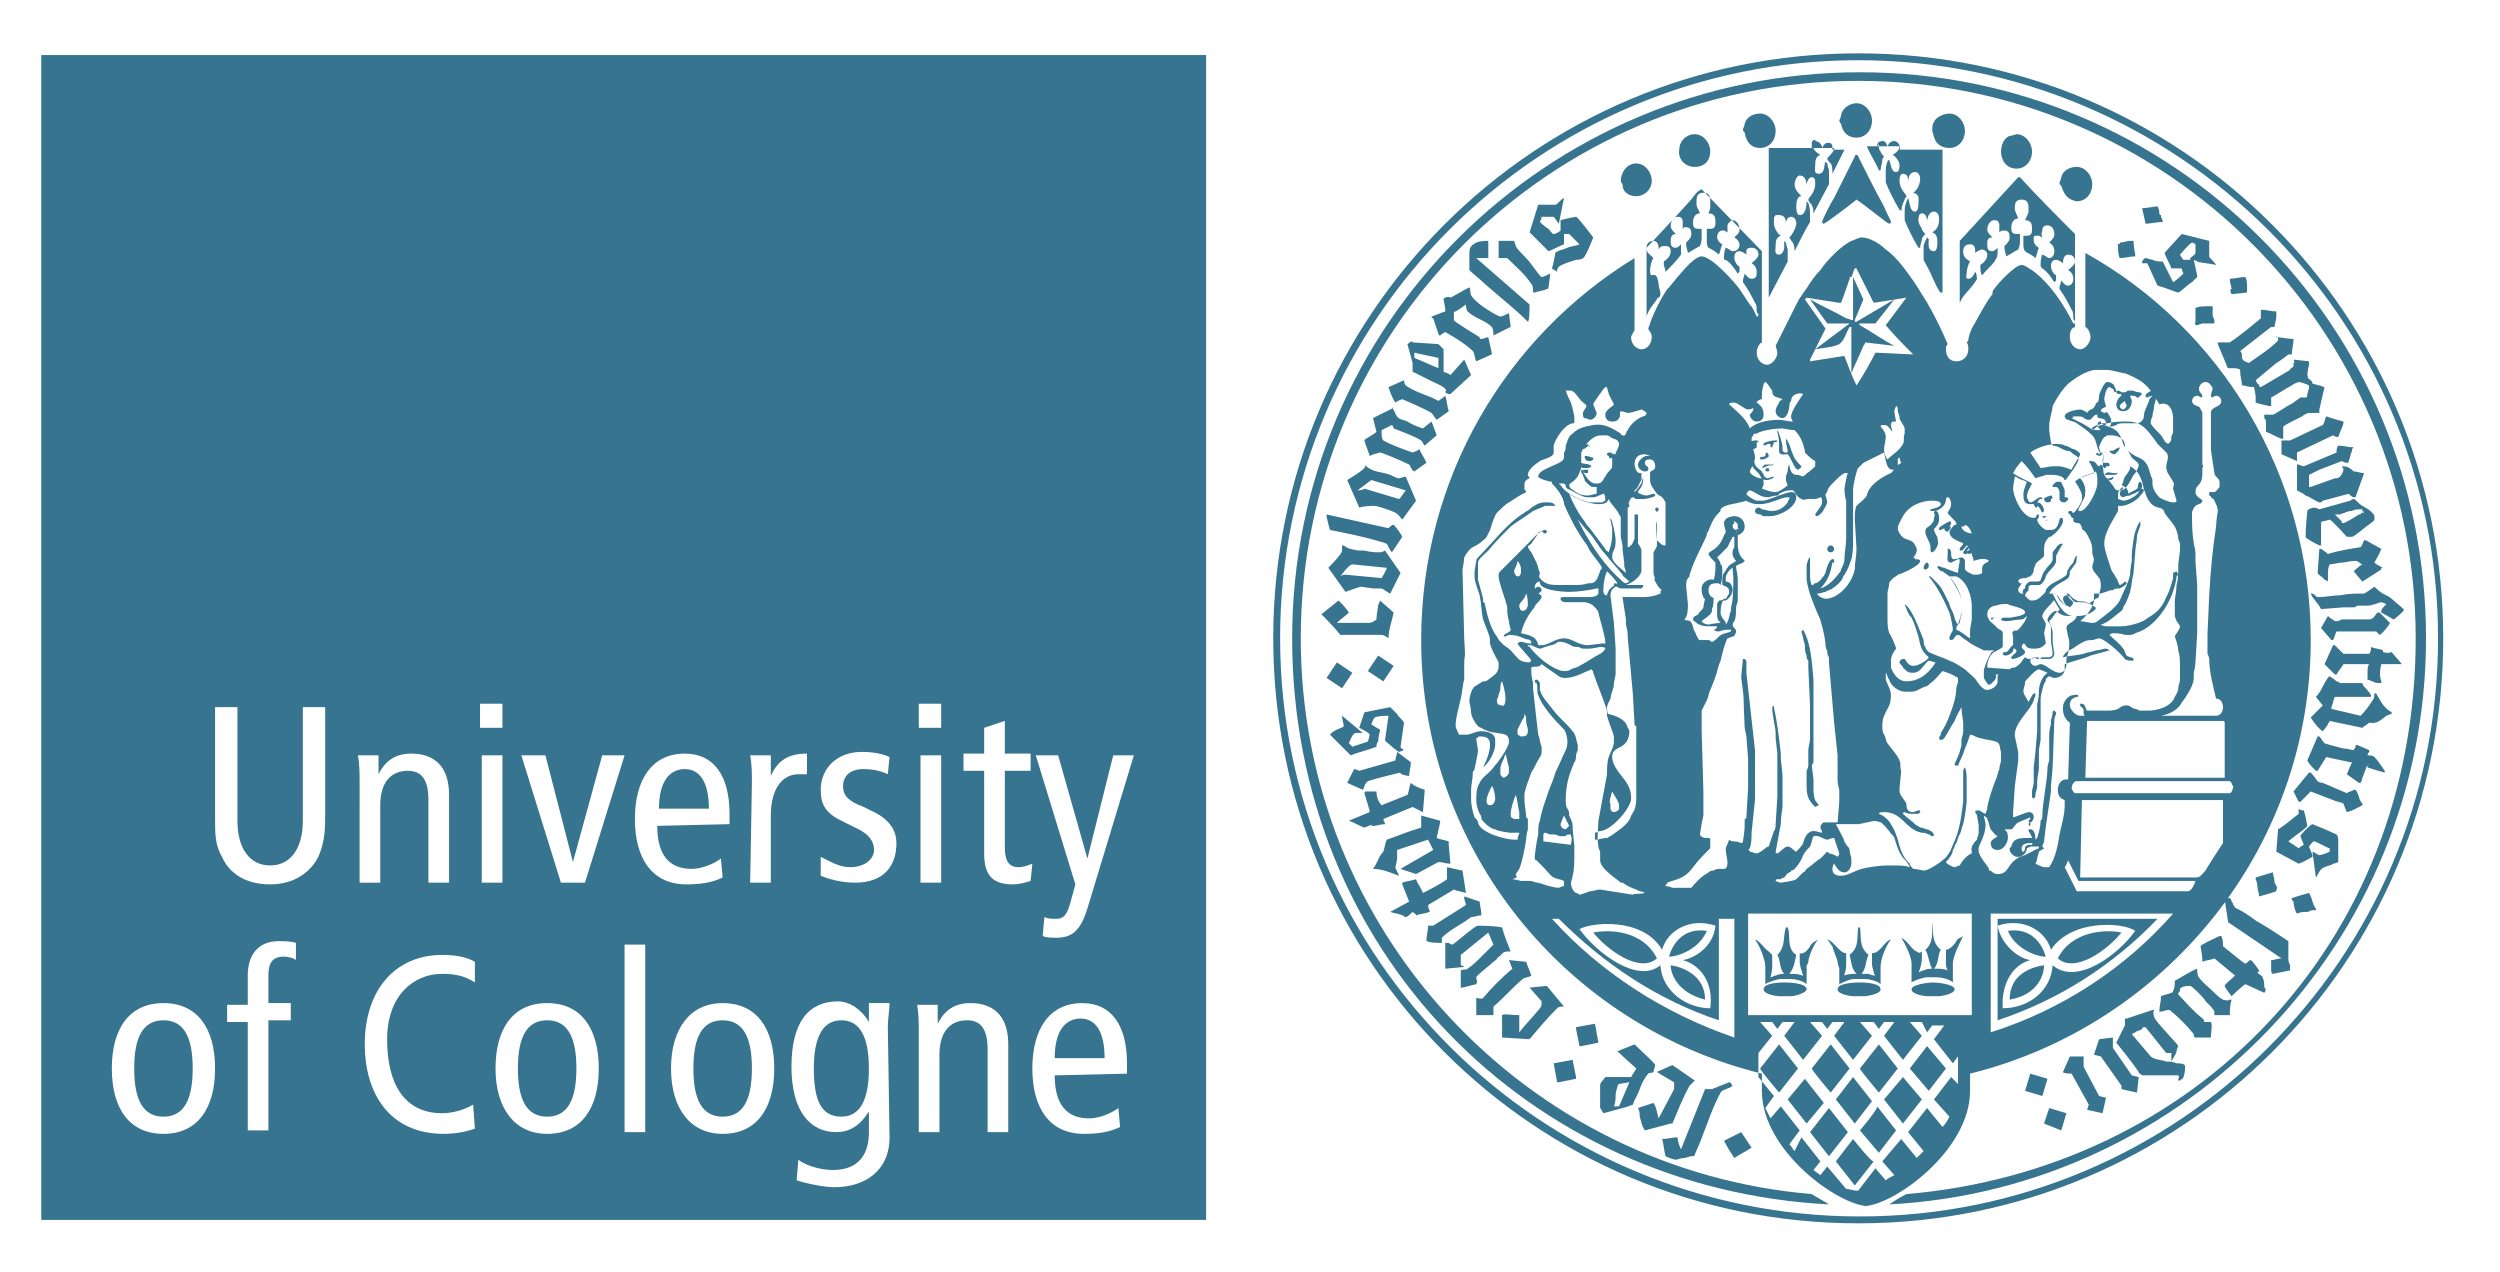 <?xml version="1.0" encoding="utf-8"?>
<!-- Generator: Adobe Illustrator 26.2.1, SVG Export Plug-In . SVG Version: 6.00 Build 0)  -->
<svg version="1.1" id="a" xmlns="http://www.w3.org/2000/svg" xmlns:xlink="http://www.w3.org/1999/xlink" x="0px" y="0px"
	 viewBox="0 0 145.3 73.9" style="enable-background:new 0 0 145.3 73.9;" xml:space="preserve">
<style type="text/css">
	.st0{fill:#FFFFFF;}
	.st1{fill:#36748F;}
	.st2{clip-path:url(#SVGID_00000152963869118608634290000015403314562970072245_);}
	.st3{clip-path:url(#SVGID_00000037690774253106379650000000411308701219757718_);}
	.st4{clip-path:url(#SVGID_00000134209872873085950240000013987045316124515769_);}
	.st5{clip-path:url(#SVGID_00000038403696542210820320000017369318888111779727_);}
</style>
<g>
	<rect class="st0" width="145.3" height="73.9"/>
	<rect x="2.4" y="3.2" class="st1" width="67.7" height="67.7"/>
	<g>
		<defs>
			<rect id="SVGID_1_" width="145.3" height="73.9"/>
		</defs>
		<clipPath id="SVGID_00000029023264552909621580000006785296576918616478_">
			<use xlink:href="#SVGID_1_"  style="overflow:visible;"/>
		</clipPath>
		<g style="clip-path:url(#SVGID_00000029023264552909621580000006785296576918616478_);">
			<path class="st1" d="M142,37.1c0-18.8-15.2-34-34-34s-34,15.2-34,34s15.2,34,34,34S142,55.9,142,37.1 M141.7,37.1
				c0,18.6-15.1,33.6-33.6,33.6S74.4,55.7,74.4,37.1S89.5,3.5,108,3.5S141.7,18.5,141.7,37.1 M141,37.1c0-18.2-14.7-32.9-32.9-32.9
				S75.1,18.9,75.1,37.1s13.8,32,31.2,32.9c-0.3-0.2-0.7-0.4-1-0.6C88.7,68,75.6,54.1,75.6,37.1c0-17.9,14.5-32.4,32.4-32.4
				s32.4,14.5,32.4,32.4S127.4,68,110.8,69.4c-0.4,0.2-0.7,0.4-1,0.6C127.1,69.1,141,54.7,141,37.1 M94.9,64.2
				c0.1-0.3,0.3-0.6,0.4-0.9c0.1-0.3,0.3-0.7,0.5-0.9c0.1-0.1,0.2,0,0.3-0.1c0-0.1,0.1-0.3,0.1-0.4c0-0.1-0.9-0.9-1.2-1.2L94,61.1
				l1.1,1c-0.1,0.2-0.2,0.3-0.3,0.5h-1.5c-0.2,0.3-0.3,0.3-0.3,0.5L93,64.4c0.1,0.1,0.1,0.2,0.2,0.3l1.1-0.3
				C94.7,64.3,94.6,64.3,94.9,64.2C94.8,64.3,94.9,64.2,94.9,64.2 M94.7,62.9l-0.6,1.4c-0.1,0-0.2,0-0.3,0c0.1-0.2,0.1-0.5,0.1-0.7
				c0,0,0.1-0.6,0.2-0.6L94.7,62.9L94.7,62.9z M95.6,65.7l1.5-0.4c0,0,0.1,0,0.1,0c0.3-0.7,0.6-1.5,1-2.2c0.1-0.1,0.2-0.2,0.3-0.3
				l-1.3-0.9l-0.9,0.4c0.3,0.2,1,0.6,1,0.6v0.4L96.4,65c-0.1-0.3-0.1-0.6-0.3-0.9l-0.9,0.3c0.1,0.2,0.1,0.3,0.1,0.5
				C95.4,65.2,95.4,65.4,95.6,65.7 M101.2,65.8l-1,0.5c0.2,0.4,0.4,0.7,0.6,1c0.3-0.2,0.7-0.4,1-0.6L101.2,65.8L101.2,65.8z
				 M100,63.5c0.1-0.2,0.5-0.2,0.7-0.4c-0.1-0.1-0.1-0.2-0.2-0.2l-1,0.4h-0.4l-1.4,3.5c-0.1-0.2-0.2-0.5-0.2-0.7
				c-0.3,0-0.6,0.1-0.9,0.1c0.1,0.3,0.1,0.6,0.2,1c0.2,0.1,0.5,0.2,0.6,0.2s0.3-0.1,0.5-0.1c0.1,0,0.3-0.1,0.4-0.1
				c0.1,0,0.2,0,0.2-0.1C99.1,65.8,99.4,64.6,100,63.5 M92.9,60.6l-0.2-1.1l-1.1,0.2v0.1l0.2,1h0.1C91.9,60.8,92.9,60.6,92.9,60.6z
				 M88,14h-0.9V15h0.5c0.5,0.5,1,0.9,1.4,1.5c0.1,0.1,0.1,0.3,0.1,0.5h0.1c0.3-0.1,0.5-0.1,0.7-0.2c0.1,0,0.1-0.1,0.1-0.1
				c0,0,0.1-0.7,0.1-0.8s0,0,0,0c-0.2,0.1-0.4,0.2-0.5,0.2S89,15.3,88.7,15c-0.1-0.1-0.6-0.6-0.6-0.7L88,14L88,14z M81.8,20l0.3,1.1
				c0,0.1,0,0.3,0,0.4c0,0.1,0,0,0,0.1c0.4,0.2,0.8,0.4,1.2,0.6c0.2,0.1,0.5,0.2,0.7,0.4c0.1,0.1,0,0.1,0,0.2
				c0.1,0.1,0.2,0.1,0.3,0.1l1.2-1.1l-0.4-0.9l-0.8,0.9c-0.1-0.1-0.2-0.1-0.4-0.2v-1.3c0,0-0.3-0.3-0.3-0.3l-1.5-0.1
				C82,19.8,82.1,19.8,81.8,20L81.8,20 M82.2,20.5c0.5,0.1,0.9,0.2,1.4,0.3c0,0,0,0.1,0,0.1c0,0,0,0.3,0,0.5
				c-0.5-0.2-0.9-0.4-1.4-0.6c0-0.1,0-0.1,0-0.2V20.5L82.2,20.5z M81.6,22.1l-0.9,0.4c0.1,0.3,0.2,0.6,0.4,0.9
				c0.1-0.1,0.4-0.2,0.4-0.2s1.2,0.5,1.7,0.8c0.1,0.1,0.2,0.3,0.3,0.4l0.7-0.5c-0.1-0.3-0.1-0.6-0.2-0.9c-0.1,0.1-0.4,0.3-0.4,0.3
				s-0.2-0.1-0.4-0.2c-0.5-0.2-1.1-0.4-1.5-0.7C81.6,22.3,81.6,22.1,81.6,22.1 M79.3,27.2c-0.3,0.3-0.7,0.5-1,0.7l0.7,1.6
				c0.3-0.1,0.8-0.1,0.9-0.1c0.1,0,0.8,0.2,1.2,0.4c0.2,0.1,0.3,0.3,0.4,0.4l0.8-1.1l-0.6-1.4c-0.1,0-0.3,0.1-0.4,0.1
				s-0.3-0.1-0.5-0.2c-0.5-0.2-1-0.1-1.5-0.6C79.3,27,79.4,27.1,79.3,27.2 M78.9,28.5l0.8-0.6l2,0.6c-0.1,0.1-0.3,0.5-0.4,0.5
				l-2-0.6C79.2,28.5,78.9,28.5,78.9,28.5z M80.7,30.7l-3.6-0.8V30c0,0,0.1,0.5,0.2,0.8c1,0.2,2,0.4,3,0.7c0.1,0,0.2,0.1,0.3,0.1
				c0.1,0.2,0.2,0.4,0.3,0.5l0.6-0.9c-0.1-0.2-0.3-0.5-0.5-0.7C80.9,30.5,80.8,30.6,80.7,30.7 M77.2,33l1,1.4
				c0.3-0.1,0.8-0.3,0.9-0.3l0.7,0.1c0,0,0.3,0,0.5,0c0.2,0.1,0.3,0.2,0.5,0.3l0.6-1.2l-0.9-1.3c-0.2,0.1-0.2,0.1-0.4,0.1
				c-0.1,0-0.4,0-0.8-0.1c-0.3,0-0.5,0-0.8-0.1c-0.2,0-0.3-0.2-0.5-0.2V32C78,32.2,77.3,32.9,77.2,33 M77.9,33.5
				c0,0,0.5-0.7,0.7-0.7l2,0.2c0,0.1-0.3,0.6-0.3,0.6l-2.1-0.2C78.2,33.4,78,33.4,77.9,33.5 M76.8,35.7c0.2,0.2,0.8,0.8,1.1,1.2h2.4
				c0.1,0,0.3,0.1,0.4,0.2c0-0.5,0.2-1,0.3-1.5l-0.8-0.7c0,0.1-0.1,0.2-0.1,0.3c0,0.1-0.1,0.5-0.1,0.8c-0.1,0.1-0.3,0.2-0.4,0.2
				h-1.9c0.2-0.2,0.5-0.4,0.7-0.6c-0.2-0.3-0.4-0.5-0.6-0.7L76.8,35.7L76.8,35.7z M77.1,39.4L78,40l0.6-0.9l-0.9-0.6L77.1,39.4z
				 M80.4,39.6l0.6-0.9l-0.9-0.6L79.5,39l0,0L80.4,39.6L80.4,39.6z M77.3,42.7l1.2,1.2c0.5-0.2,1-0.3,1.5-0.5c0-0.1,0-0.2,0.1-0.3
				c0-0.3,0.1-0.6,0.1-0.6c0-0.1,0-0.1,0-0.1c-0.2-0.1-0.5-0.3-0.5-0.3c0,0,0.1-0.3,0.2-0.4c0.2-0.1,0.7-0.1,0.7-0.1s0,0,0.1,0
				L80.5,43c0,0.1,0.2,0.2,0.4,0.4c0.1,0.1,0.4,0.3,0.4,0.3c0.1,0,0.2-0.1,0.3-0.1c-0.1-0.1-0.2-0.1-0.2-0.2l0.2-1.4
				c-0.1-0.2-0.3-0.3-0.4-0.5c-0.1-0.1-0.4-0.4-0.4-0.4s-1,0.2-1.5,0.3c-0.1,0.3-0.2,0.6-0.3,0.9c0.2,0.1,0.6,0.3,0.6,0.4
				c0,0.1-0.1,0.4-0.1,0.4c-0.3,0.1-0.9,0.3-0.9,0.3s-0.2-0.2-0.2-0.2c0,0,0.2-0.6,0.4-0.6c0.3,0,0.3,0,0.4,0l-1.2-1
				c0,0.2,0.1,0.5,0.1,0.6S77.5,42.4,77.3,42.7 M81.9,45.1c0-0.3,0.1-0.5,0.1-0.8l-0.8-0.6c0,0.2-0.1,0.3-0.1,0.5
				c-0.7,0.2-2.1,0.6-2.1,0.6s-0.2-0.1-0.3-0.1l-0.4,0.8l0.9,0.4c0.1-0.1,0.1-0.3,0.2-0.4l0.1-0.1c0.6-0.2,1.9-0.5,1.9-0.5
				C81.3,45,81.8,45.1,81.9,45.1C81.9,45.1,81.8,45.1,81.9,45.1 M79.7,48h0.2c0,0,0.4-0.1,0.6-0.1c0-0.1-0.1-0.2-0.1-0.3l1.7-0.7
				l0.6,0.3l0,0l0.1-1.2c0,0,0-0.1,0-0.1c-0.3-0.1-0.6-0.2-0.8-0.4c-0.1,0.2-0.1,0.5-0.2,0.7c0,0,0,0,0,0c-0.5,0.2-1,0.4-1.5,0.6
				C80.1,46.6,80,46.3,80,46c-0.3,0-0.4,0-0.6,0c0,0-0.1,0-0.1,0.1l0.3,1v0.1l-1.2,0.5c0.3,0.1,0.6,0.3,0.9,0.4l0.5-0.2
				C79.7,47.9,79.7,48,79.7,48 M79.8,50.5c0.5,0,1,0.2,1.5,0.4c0-0.1-0.2-0.4-0.2-0.5c0,0,0.1-0.4,0.1-0.5s0-0.3,0-0.5
				c0.6-0.2,1.2-0.4,1.8-0.6l0.3,0.6l-1.9,1.1l0.9,0.3l1.3-0.7c0.2,0,0.5,0.1,0.7,0.1l-0.1-1.1c0,0,0-0.1,0-0.2
				c-0.3-0.1-0.5-0.1-0.7-0.2l0.2-0.9c0,0,0,0,0-0.1c-0.4-0.1-0.7-0.2-1.1-0.3c0,0.2,0,0.2,0,0.7c-0.7,0.2-1.4,0.5-2,0.7
				c-0.1,0.2-0.1,0.4-0.2,0.7C80.1,49.8,80.1,50.1,79.8,50.5 M82.3,53.2c0.3-0.1,0.5-0.1,0.8-0.2c0-0.1-0.1-0.2-0.1-0.4l1.5-0.9
				c0.2,0.1,0.4,0.1,0.7,0.2L85,50.6l-0.9-0.2c0,0,0,0.4,0,0.6c0,0,0,0.1,0,0.1c-0.4,0.3-1,0.6-1.4,0.8c-0.1-0.3-0.3-0.5-0.4-0.8
				c-0.3,0.1-0.5,0.1-0.8,0.2v0.1l0.4,1L80.8,53l0,0c0.3,0.1,0.5,0.1,0.7,0.2c0.1,0,0.1,0.1,0.2,0.1s0.3-0.2,0.4-0.3
				C82.2,53.1,82.3,53.1,82.3,53.2 M83.8,54.5c0.5-0.5,1.2-0.8,1.7-1.2c0.2,0,0.4-0.1,0.6-0.1c0-0.3-0.1-0.6-0.1-0.8
				c-0.3-0.1-0.6-0.2-0.9-0.3c0,0,0,0,0,0.1c0,0.1,0.1,0.3,0.1,0.4l-1.9,1.2c0,0-0.1,0-0.2,0c0,0-0.1,0-0.1,0c0,0.3-0.1,0.6-0.1,0.9
				c0.3,0.1,0.6,0.1,0.9,0.1C83.8,54.7,83.8,54.6,83.8,54.5 M91.4,61.6l-1.1,0.2l0.2,1.1h0.1l1-0.2v-0.1
				C91.6,62.6,91.4,61.6,91.4,61.6z M88.9,60.4c0.5-0.6,1-1.2,1.6-1.8c0.1-0.1,0.2-0.1,0.4-0.1l-1-1.2l-1,0.1l0.7,0.8
				c0,0.1,0,0.3-0.1,0.4c-0.4,0.5-0.9,1-1.2,1.4V59c-0.5,0-0.9-0.1-1,0v1.3L88.9,60.4C88.8,60.3,88.9,60.3,88.9,60.4 M85.8,58
				c0,0.1,0,0.8,0,0.9c0,0,0,0,0,0.1h1v-0.4c0,0,0-0.1,0-0.1c0.6-0.5,1.1-1.1,1.7-1.6c0.1-0.1,0.4-0.1,0.5-0.2
				c-0.1-0.3-0.2-0.5-0.3-0.8l-1-0.1c0.1,0.2,0.1,0.3,0.2,0.5c-0.6,0.5-1.2,1.1-1.7,1.7C86.1,58.1,85.9,58,85.8,58 M84.9,56.1v-0.6
				l1.6-1.3h0l0.3,0.7c-0.2,0.2-0.4,0.4-0.6,0.6c-0.3,0.3-0.6,0.6-0.9,0.8c-0.1,0.1-0.2,0-0.4,0.1v1H85l0.8-0.2c0.1-0.2,0-0.2,0-0.4
				c0-0.1,0.8-0.7,1-0.9c0.1-0.1,0.2-0.1,0.2-0.2c0.4-0.3,0.3-0.4,0.7-0.4c0.1,0,0,0,0.1,0c-0.2-0.5-0.4-1-0.5-1.4
				c-0.5-0.1-1.4-0.1-1.4-0.1c-0.2,0-1.4,1.1-1.5,1.1c-0.1,0-0.2-0.1-0.2-0.1H84v1.5l1.1-0.1C85.1,56.2,85,56.1,84.9,56.1
				 M79.8,24.3l0.2,0.8c-0.2,0.2-0.7,0.4-0.7,0.5c0,0.1,0.3,0.8,0.3,0.9c0.2-0.1,0.6-0.2,0.6-0.2c0.1,0,1.1,0.4,1.7,0.7
				c0.1,0.1,0.1,0.3,0.3,0.4l0.7-0.5c-0.1-0.3-0.3-0.5-0.4-0.8c-0.1,0.1-0.4,0.2-0.4,0.2s-1.2-0.4-1.7-0.7c-0.1-0.1-0.1-0.3-0.1-0.5
				c0,0,0,0,0,0V25l0.6-0.3c0,0,0.1,0.1,0.1,0.2c0.5,0.2,1.1,0.4,1.6,0.7c0.1,0.1,0.1,0.2,0.2,0.3l0.7-0.6l-0.3-0.8l-0.5,0.4
				c-0.3-0.1-0.6-0.2-0.9-0.4c-0.2-0.1-0.4-0.1-0.5-0.2c-0.2-0.1-0.2-0.4-0.4-0.6H81L79.8,24.3L79.8,24.3z M83.9,17.4
				c0,0,0.1,0.5,0.1,0.6c0,0.1,0,0.1,0,0.1c-0.3,0.1-0.5,0.2-0.8,0.3c0,0,0,0.1,0.1,0.1c0.1,0.3,0.2,0.6,0.3,0.9c0,0,0,0.1,0.1,0.1
				c0.1-0.1,0.3-0.2,0.3-0.2s1.1,0.6,1.6,1.1c0.1,0.1,0.1,0.4,0.2,0.6l0.9-0.4v-0.1l-0.2-0.9c-0.1,0-0.3,0.1-0.4,0.1s-0.1,0-0.1-0.1
				c-0.3-0.2-1.5-0.9-1.5-1c0,0,0-0.4,0-0.4c0,0,0-0.1,0.1-0.1c0.2-0.1,0.6-0.4,0.6-0.4s0,0.3,0.1,0.4c0.4,0.4,1,0.5,1.4,0.9
				c0.1,0.1,0.1,0.4,0.1,0.5l1-0.5l-0.1-0.8c-0.2,0.1-0.4,0.2-0.5,0.2s-1.2-0.6-1.6-1.1c-0.2-0.2-0.1-0.4-0.2-0.6
				c-0.4,0.2-0.7,0.4-1.1,0.6C84.2,17.2,83.9,17.3,83.9,17.4 M88.9,17.7L85.8,15c0.5,0,0.6,0,0.7,0c0,0,0,0,0,0V14h-0.1
				c0,0-0.4,0-0.6,0.1c-0.4,0.2-0.4,0.4-0.4,0.7c0,0,0,0.8,0,0.8s0,0.1,0,0.1c0.3,0.3,0.6,0.5,0.9,0.8c0.9,0.8,1.7,1.4,2.5,2.2
				c0,0,0,0,0,0C88.9,18.7,88.9,17.7,88.9,17.7z M89.5,12.9c0,0,0.1-0.2,0.1-0.3c0,0,0.1,0,0.7,0c0.1,0.1,0.2,0.3,0.3,0.4l0.3-1.5
				c-0.2,0.1-0.4,0.4-0.5,0.4h-1l-0.5,1.6l1.1,1.1c0.3-0.1,0.6-0.3,0.9-0.4c0-0.2,0-0.4,0-0.6c0.1,0,0.3,0,0.3,0s0.4,0.4,0.6,0.6
				l0,0c-0.2,0.1-0.5,0.1-0.7,0.2c-0.2,0.1-0.7,0.2-0.7,0.3c0,0-0.1,0.6-0.2,0.9c0.1,0.1,0.2,0.1,0.3,0.2c0-0.1,0-0.2,0.1-0.3
				c0.3-0.2,0.7-0.3,1-0.4c0.1,0,0.4,0,0.5-0.2c0.2-0.3,0.5-1.1,0.5-1.1s-0.9-1.2-1-1.2c0,0-0.6,0.1-0.9,0.2c0,0.1,0,0.1,0,0.2
				s0,0.3,0,0.4c-0.1,0.1-0.3,0.2-0.4,0.2c-0.1,0-0.2-0.2-0.3-0.3C89.8,13.2,89.5,12.9,89.5,12.9 M95.1,11.4c0.5,0,0.9-0.4,0.9-0.9
				c0-0.5-0.4-1-0.9-1c-0.6,0-0.9,0.6-0.9,1c0,0,0,0.1,0.1,0.2C94.3,11.2,94.7,11.4,95.1,11.4 M98.5,9.7c0.6,0,0.9-0.4,0.9-0.9
				s-0.4-1-0.9-1c-0.5,0-0.9,0.4-0.9,0.9C97.5,9.2,97.9,9.7,98.5,9.7 M112.4,7.1c-0.1,0.1-0.1,0.4-0.1,0.5c0,0,0.1,0.4,0.2,0.6
				c0.2,0.3,0.5,0.4,0.8,0.4c0.5,0,0.9-0.4,0.9-1c0-0.5-0.4-1-0.9-1C113,6.6,112.5,6.8,112.4,7.1 M107,6.7c0,0.1-0.1,0.3-0.1,0.3
				s0,0.1,0.1,0.2c0.1,0.5,0.4,0.8,0.9,0.8c0.5,0,0.9-0.4,0.9-1c0-0.5-0.4-1-0.9-1C107.6,6,107.1,6.2,107,6.7 M106.6,11.5
				c-0.2,0.3-0.7,1.3-0.7,1.4c0,0,0,0.1,0.1,0.1c0.1,0,1.8-1.3,1.9-1.4c0.6,0.4,1.8,1.4,1.9,1.4c0.1,0,0.1-0.1,0.1-0.1
				c0-0.1-0.3-0.6-0.4-0.9c-0.5-0.9-1-1.9-1.5-2.9c0-0.1-0.1-0.1-0.1-0.1s-0.1,0-0.1,0.1C107.4,9.9,107,10.7,106.6,11.5 M102.3,8.6
				c0.5,0,0.9-0.4,0.9-1c0-0.5-0.4-1-0.9-1c-0.4,0-0.8,0.2-0.9,0.6c0,0.1-0.1,0.3-0.1,0.3c0,0.1,0,0.1,0.1,0.2
				C101.5,8.3,101.8,8.6,102.3,8.6 M105.3,8.3v0.3h-2.5v8.7l1.1-2.1v-0.7c0,0-0.1-0.3-0.1-0.4c0,0-0.1-0.1-0.1-0.1
				c0,0.1,0,0.3,0,0.4c0,0.1-0.1,0.4-0.3,0.4c-0.3,0-0.2-0.3-0.2-0.5c0-0.2,0-0.5,0.3-0.6c-0.2-0.1-0.4-0.5-0.4-0.7c0,0,0-0.2,0-0.3
				c0-0.1,0.1-0.2,0.1-0.2c0.1,0,0.1,0,0.2,0c0.3,0,0.4,0.2,0.4,0.5c0-0.2,0.1-0.4,0.3-0.4c0.2,0,0.3,0.2,0.3,0.4
				c0,0.2-0.2,0.6-0.4,0.8c0,0,0,0,0,0c0,0,0.1,0.2,0.2,0.3c0.1,0.2,0.1,0.4,0.1,0.5c0.3-0.6,0.6-1.2,0.9-1.7c0,0,0-0.1,0-0.1
				c0-0.2,0-0.2,0-0.2c0-0.3,0-0.5-0.1-0.8c0,0-0.1-0.1-0.1-0.1c0,0.1,0,0.8-0.4,0.8c-0.2,0-0.2-0.4-0.2-0.5s0-0.6,0.3-0.6
				c-0.2-0.2-0.4-0.4-0.4-0.7c0-0.1,0.1-0.5,0.3-0.5c0.3,0,0.4,0.3,0.4,0.6c0-0.2,0.1-0.5,0.3-0.5c0.2,0,0.2,0.2,0.2,0.4
				c0,0.5-0.4,0.8-0.4,0.9s0.1,0.2,0.2,0.3c0.1,0.2,0.1,0.4,0.1,0.5l0.9-1.7V9.9c0,0-0.1-0.3-0.1-0.4c0,0-0.1-0.1-0.1-0.1
				c-0.1,0.1,0,0.7-0.4,0.7c-0.3,0-0.2-0.3-0.2-0.5c0-0.2,0-0.5,0.3-0.6c-0.2-0.1-0.4-0.3-0.4-0.4c0,0,0,0,0,0h1.2v0.1
				c-0.1,0.2-0.4,0.5-0.4,0.5c0,0.1,0.1,0.2,0.2,0.3c0.1,0.1,0.1,0.4,0.1,0.6c0,0,0,0,0,0l0.7-1.4c-0.6,0-0.6,0-0.7,0
				c0-0.3,0-0.4-0.3-0.4c-0.1,0-0.2,0.1-0.3,0.3c0-0.2-0.2-0.4-0.4-0.4C105.6,8.1,105.3,8.1,105.3,8.3 M109.2,8.4c0,0,0,0.1,0,0.1
				h-0.7c0.2,0.5,0.5,0.9,0.7,1.4c0,0,0.1,0,0.1,0c0-0.2,0.1-0.4,0.1-0.6c0-0.1,0.1-0.2,0.1-0.2s-0.2-0.2-0.2-0.3
				c-0.1-0.1-0.1-0.2-0.1-0.3h1.2c0,0.2-0.2,0.4-0.4,0.5c0.2,0.1,0.4,0.4,0.4,0.6c0,0.1,0,0.4-0.2,0.4c-0.3,0-0.3-0.5-0.4-0.7
				c-0.1,0-0.1,0.1-0.1,0.1c-0.1,0.2-0.1,0.5-0.1,0.6c0,0.1,0,0.1,0,0.4c0,0.1,0,0.1,0,0.2c0.2,0.5,0.5,1.1,0.8,1.6
				c0,0,0.1,0,0.1,0.1c0-0.2,0.1-0.5,0.2-0.7c0-0.1,0.1-0.1,0.1-0.2c0-0.1-0.4-0.4-0.4-0.9c0-0.1,0-0.4,0.2-0.4
				c0.3,0,0.3,0.3,0.3,0.5c0-0.3,0.1-0.6,0.4-0.6c0.2,0,0.3,0.2,0.3,0.4c0,0.2-0.1,0.6-0.4,0.8c0.4,0.1,0.3,0.4,0.3,0.6
				c0,0.1,0,0.5-0.2,0.5c-0.3,0-0.3-0.5-0.4-0.8c0,0,0,0,0,0c-0.1,0.2-0.2,0.5-0.2,0.7c0,0,0,0.4,0,0.6c0.2,0.5,0.5,1.1,0.8,1.6h0.1
				c0-0.2,0.1-0.4,0.1-0.5c0-0.1,0.2-0.3,0.2-0.3s-0.2-0.2-0.2-0.3c-0.1-0.2-0.2-0.3-0.2-0.5c0-0.1,0-0.4,0.2-0.4
				c0.3,0,0.3,0.4,0.3,0.5c0-0.2,0.1-0.6,0.4-0.6c0.2,0,0.3,0.2,0.3,0.4c0,0.2,0,0.6-0.4,0.8c0.3,0.1,0.3,0.4,0.3,0.6
				c0,0.1,0,0.5-0.2,0.5c-0.4,0-0.3-0.5-0.3-0.7c0,0-0.1-0.1-0.1-0.1c0,0-0.2,0.4-0.2,0.5v0.8c0.2,0.4,0.4,0.7,0.5,1
				c0.1,0.2,0.4,0.9,0.5,0.9c0,0,0,0,0.1,0V8.7h-2.5c0.1-0.2-0.1-0.5-0.3-0.5c-0.2,0-0.3,0.1-0.4,0.3c-0.1-0.2-0.1-0.3-0.3-0.3
				c-0.2,0-0.3,0.1-0.3,0.3 M117.2,9.8c0.5,0,0.9-0.4,0.9-1c0-0.5-0.4-1-0.9-1c0,0-0.3,0.1-0.4,0.1c-0.3,0.1-0.5,0.5-0.5,0.9
				C116.3,9.3,116.6,9.8,117.2,9.8 M120.7,11.7c0.5,0,0.9-0.4,0.9-1c0-0.5-0.4-1-0.9-1c-0.4,0-0.8,0.2-0.9,0.6
				c0,0.1-0.1,0.3-0.1,0.3c0,0.1,0,0.1,0.1,0.2C120,11.4,120.2,11.6,120.7,11.7 M123.1,14.3c0,0.2,0,0.5,0.1,0.7
				c0.3,0,0.6-0.1,0.9-0.1v-0.1c0,0-0.1-0.5-0.1-0.8h-0.1c0,0-0.1,0-0.1,0c-0.2,0-0.4,0.1-0.6,0.1v0.1
				C123,14.1,123.1,14.2,123.1,14.3 M118.7,63.7l0.3-1l-1-0.3l-0.3,1C117.7,63.4,118.7,63.7,118.7,63.7z M119.8,65.7l0.3-1l-1-0.3
				l-0.3,0.9L119.8,65.7L119.8,65.7z M131.6,57.7L131.6,57.7L131.6,57.7c0.1-0.1,0.1-0.3,0-0.3c0-0.2,0-0.4-0.1-0.6
				c0-0.1-0.3-0.2-0.3-0.3c0,0,0.1,0,0.1-0.1c0,0-0.4-0.6-0.5-0.6s-0.2,0.2-0.3,0.2s-0.9-0.7-1.3-1c0-0.2,0-0.4-0.1-0.6h-0.1
				c-0.4,0.2-1.1,0.5-1.1,0.6c0,0.1,0.1,0.5,0.1,0.8c0,0,0,0,0,0.1c0.2-0.1,0.5-0.1,0.7-0.2l1.2,1c-0.2,0.2-0.6,0.5-0.6,0.6
				c0,0.1,0.4,0.6,0.4,0.6c0,0,0.5-0.5,0.8-0.7L131.6,57.7L131.6,57.7z M132.2,51.3c0-0.2-0.1-0.5-0.1-0.6l-1,0.3v0.1
				c0,0,0.1,0.2,0.1,0.4c0,0.2,0.1,0.4,0.1,0.6c0.4-0.1,0.7-0.2,1-0.3v-0.1C132.4,51.6,132.3,51.5,132.2,51.3
				C132.3,51.4,132.2,51.4,132.2,51.3 M136.4,47.2c0.4-0.1,0.5-0.2,0.9-0.4v-0.1c-0.1-0.1-0.2-0.3-0.2-0.4c0,0-0.1-0.3-0.2-0.4h-0.1
				c-0.1,0.1-0.3,0.1-0.4,0.2l-1.4-0.6c0,0-0.2,0-0.3-0.1c-0.1-0.1-0.2-0.3-0.4-0.5h-0.1l-0.9,1.1c0.1,0.2,0.2,0.4,0.3,0.6
				c0,0,0,0,0.1,0l0.6-0.6l1.3,0.5h0c0.2,0.1,0.4,0.1,0.6,0.2C136.3,47,136.4,47.2,136.4,47.2 M137.6,44.6c0.3,0.1,0.6,0.2,1,0.3
				v-0.1c-0.2-0.3-0.4-0.6-0.6-0.8c-0.1-0.1-0.3-0.1-0.4-0.1c0-0.1,0.1-0.2,0.1-0.2s0,0,0-0.1c-0.2-0.1-0.7-0.3-0.7-0.3
				c-0.1,0-0.1,0-0.1,0.1c0,0.1-0.1,0.1-0.1,0.2c0,0,0,0,0,0c-0.1,0-0.4-0.1-0.6-0.1c-0.4-0.1-0.8-0.2-1.1-0.3
				c-0.1-0.1-0.2-0.3-0.3-0.4h-0.1l-0.6,1.4c0.1,0.2,0.3,0.4,0.5,0.6h0.1c0.2-0.3,0.3-0.5,0.5-0.8c0.5,0.1,0.9,0.2,1.4,0.3
				c0,0,0.1,0,0.1,0c-0.1,0.2-0.3,0.7-0.3,0.7c0,0,0.7,0.5,0.7,0.5h0.1c0,0,0.1-0.2,0.1-0.3c0.1-0.2,0.1-0.3,0.2-0.5
				c0-0.1,0.1-0.3,0.2-0.3C137.5,44.5,137.6,44.6,137.6,44.6 M138.7,41.6c0,0,0.2-0.1,0.3-0.1v-0.1c-0.5-0.3-0.6-0.6-0.9-1.1
				c0,0,0,0-0.1,0c0,0.1,0,0.3-0.1,0.4c-0.2,0.3-0.4,0.6-0.7,0.9l-1.7-0.4v-0.1c0.1-0.2,0.1-0.4,0.2-0.6h1.9c0,0,0.1,0,0.1,0
				s0.1,0,0.1,0v-0.1c-0.1-0.2-0.4-0.5-0.4-0.5c0,0-0.1-0.1-0.1-0.2h-1.3c0,0-0.1-0.1-0.2-0.1c-0.1-0.1-0.4-0.3-0.4-0.3
				c-0.1,0-0.4,0.6-0.4,0.6c-0.1,0.2-0.2,0.4-0.4,0.6l0.4,0.5l-0.7,0.7c0.2,0.3,0.4,0.6,0.7,0.8c0.1-0.1,0.3-0.4,0.3-0.4
				c0-0.1,0.1-0.1,0.1-0.2l1.9,0.4c0.1-0.1,0.3-0.2,0.4-0.3C138.2,42.1,138.4,41.8,138.7,41.6 M138.4,38.6h1.2l-0.6-0.7
				c-0.3,0.1-0.4,0-0.5,0c0,0,0-0.1,0-0.1c-0.2-0.1-0.5-0.1-0.7-0.2c0,0.1,0,0.3-0.1,0.4h-1.5l-0.5-0.5h-0.1l-0.5,1.1
				c0.2,0.2,0.4,0.4,0.6,0.6h0.1c0.1-0.2,0.3-0.4,0.4-0.6h1.5l0,0c-0.1,0.1-0.1,0.3-0.1,0.5c0,0.1,0,0.2,0,0.4
				c0.1,0,0.2,0.1,0.3,0.1c0.1,0.1,0.4,0.1,0.4,0.1s0,0,0.1,0c0,0,0-0.1,0-0.1C138.3,39.3,138.3,39,138.4,38.6
				C138.4,38.7,138.4,38.6,138.4,38.6 M135.3,35.8l-0.4,0.7l0.6,0.7h0.1c0.1-0.2,0.1-0.3,0.2-0.5c0.1,0,0.2,0,0.2,0s0.4,0,0.6,0
				c0,0,0,0,0.1,0h1.4c0,0,0.2,0.2,0.2,0.2c0.1,0,0.6-0.6,0.6-0.7c-0.2-0.2-0.6-0.6-0.6-0.6s0,0-0.1,0c-0.1,0-0.2,0.4-0.5,0.4h-1.6
				c0,0-0.2,0.1-0.2,0.1s-0.1,0-0.2,0C135.6,36,135.5,36,135.3,35.8 M137.3,29.4c-0.2-0.1-0.4-0.4-0.5-0.4c0,0-0.1,0-0.2,0.1
				l-1.8,0.5c0,0-0.2-0.1-0.3-0.1s-0.4,0.1-0.4,0.2c0,0.1-0.1,0.9-0.1,1.5c0,0,0,0,0,0c0,0.1,0.6,0.4,0.8,0.5h0.1v-1.3
				c0,0,0-0.1,0.1-0.1c0.1,0,0.4-0.1,0.4-0.1c0.1,0,1,1,1,1c0.3,0,0.3,0,0.3,0c0,0,0,0,0,0c0.1,0,0.7-0.5,0.7-0.5
				c0.1-0.1,0.6-0.4,0.6-0.5c0,0,0-0.1,0-0.1C138.1,29.8,137.3,29.4,137.3,29.4 M137.2,29.6c0,0,0.1,0,0.1,0c0,0,0,0,0,0.1
				c0,0.1,0.1,0,0.1,0c0,0.1,0,0.1-0.1,0.1c0,0-0.1,0-0.1,0.1c0,0-0.1,0-0.1,0h0c0,0,0,0,0,0c-0.3,0.2-0.8,0.5-0.9,0.5
				s-0.1,0-0.1-0.1c-0.1-0.1-0.2-0.2-0.3-0.3c0,0,0,0-0.1-0.1c0.1,0,0.1,0,0.2,0c0,0,0,0,0,0c0,0,0,0,0.1,0c0,0,0.5-0.2,0.6-0.2
				c0,0,0,0,0,0c0,0,0.1,0,0.1,0c0,0,0,0,0,0C136.8,29.6,137.1,29.6,137.2,29.6 M135.2,24.2c-0.1,0.2-0.1,0.4-0.2,0.5l-1.9,0.9
				c0,0-0.1,0-0.5,0v0.8l0.9,0.4l0,0v-0.5l2.1-1c0,0,0.1,0.1,0.3,0.1c0.1-0.3,0.3-0.7,0.3-0.8v-0.1
				C135.8,24.4,135.5,24.3,135.2,24.2 M128.6,18.1c0,0,0-0.1,0-0.1c0,0,0-0.1,0-0.2h-0.2c0,0,0,0-0.1,0c-0.2,0-0.5,0-0.7,0.1
				c0,0.1,0,0.2,0,0.2c0,0.2,0,0.3,0,0.5c0,0,0,0,0,0.1c0,0-0.1,0.2,0.1,0.2c0,0,0.3-0.1,0.3-0.1c0.1,0,0.2,0,0.3,0
				c0.1,0,0.2,0,0.3,0c0,0,0,0,0.1,0v-0.2c0,0-0.1-0.2-0.1-0.3C128.6,18.2,128.6,18.1,128.6,18.1 M125.7,12.9c0-0.1-0.1-0.3-0.1-0.3
				s0-0.1,0-0.1c-0.1,0-0.1-0.1-0.1-0.1c0-0.1,0-0.2-0.1-0.4h-0.1c0,0-0.6,0.1-0.8,0.1l0.2,0.9h0.1C124.9,13,125.4,12.9,125.7,12.9
				 M126.8,15.6c0,0.1,0.1,0.3,0.1,0.3s-0.4,0.4-0.6,0.5c-0.2-0.4-0.4-0.8-0.6-1.2c-0.2,0-0.4,0-0.6-0.1c-0.1,0-0.3-0.1-0.4-0.1
				c-0.1,0-0.2,0.2-0.2,0.2v0.1c0,0,0,0,0.1,0s0.1,0,0.2,0c0.2,0.4,0.4,0.9,0.6,1.3c0.4,0.1,1.1,0.4,1.2,0.4c0.1,0,0.6-0.5,0.8-0.6
				c0.1-0.1,0.2-0.2,0.3-0.3c0,0,0-0.1,0-0.1l-0.2-0.9h-0.4c0,0,0,0,0,0s-0.2,0-0.2,0c-0.1-0.1-0.2-0.3-0.2-0.3c0,0,0.6-0.7,0.7-0.7
				c0.1,0,0.2,0.1,0.2,0.1c0,0.3,0,0.5,0,0.5c0,0.1-0.2,0.2-0.3,0.3v0.1c0.1,0,0.3,0,0.4,0.1c0.3,0.1,0.7,0.1,1.1,0.2
				c-0.1-0.2-0.4-0.4-0.4-0.5v-0.3c0,0,0,0,0,0c0,0,0-0.5,0-0.6l-1.6-0.4l-1,1.1c0.1,0.3,0.3,0.6,0.4,0.9c0.1,0,0.2,0,0.3,0
				C126.8,15.6,126.9,15.6,126.8,15.6 M129.7,17.1l0.9-0.1c0,0,0,0,0-0.1c0-0.1,0-0.1,0-0.2c0,0,0,0,0,0c0-0.2,0-0.4-0.1-0.6
				c-0.3,0-0.6,0.1-0.9,0.1c0,0,0,0.1,0,0.1c0,0.1,0.1,0.4,0.1,0.5C129.6,16.8,129.6,16.9,129.7,17.1C129.6,17,129.6,17,129.7,17.1
				 M132.4,19.6L132.4,19.6c0,0.1,0,0.2,0,0.2c-0.5,0.5-1,0.8-1.7,1.3c-0.2-0.1-0.4-0.1-0.4-0.4c0-0.1,0-0.2-0.1-0.3l1.8-1.4
				c0,0,0,0,0.1,0h0.1c0-0.2,0.1-0.4,0.1-0.6c0,0,0,0,0-0.1c0,0,0-0.1,0-0.2c-0.3,0-0.6-0.1-0.9-0.1c0,0.1,0,0.2,0,0.3
				c0,0.1,0,0.1,0,0.2c-0.6,0.5-1.2,1-1.8,1.4c0,0-0.1,0-0.2,0h-0.5v0.1l0.5,1.2c0,0,0,0.1,0.1,0.2c0.1,0,0.1,0,0.2,0
				c0,0,0.1,0,0.1,0c0.1,0,0.3,0,0.4,0.1c0,0,0,0.1,0,0.1c0,0,0,0,0,0c0,0.3,0.1,0.5,0.1,0.8c0.1,0,0.1,0,0.1,0
				c0.3,0.1,0.5,0.1,0.9,0.1v-0.1c0,0,0-0.1-0.1-0.1c0,0-0.1-0.2-0.1-0.2l1.2-1c0.2-0.1,0.7-0.5,0.7-0.5c0,0,0,0,0.1,0
				c0.1,0,0,0,0.1,0c0-0.3,0.1-0.6,0.1-0.9c-0.3,0-0.8-0.1-0.9-0.1s-0.1,0-0.1,0C132.4,19.4,132.3,19.6,132.4,19.6 M134.1,21.9
				c0,0,0.1,0,0-0.1c0-0.2,0.1-0.6,0.1-0.6c0-0.1,0-0.1,0-0.2l-0.9-0.1c0.1,0.2,0,0.2,0,0.2c0,0.1,0,0.2,0,0.2
				c-0.1,0.1-0.2,0.1-0.2,0.2l-1.7,1c0,0-0.2-0.1-0.2-0.1c-0.1,0-0.1,0-0.2,0v0.1c0,0,0.1,0.4,0.1,0.6c0,0,0,0,0,0
				c0,0.1,0,0.1,0,0.3c0.3,0.1,0.8,0.2,0.8,0.2h0.1c0,0,0-0.1,0-0.2c0-0.1,0-0.2,0-0.3c0.4-0.2,0.8-0.5,1.2-0.7
				c0.1-0.1,0.4-0.2,0.4-0.2c0.1,0,0.4,0.1,0.6,0.2c0,0,0,0,0,0.1c0,0.1-0.1,0.4-0.1,0.4c0,0.1,0,0.2-0.1,0.2c-0.1,0-0.2,0-0.3,0
				c-0.1,0.1-0.3,0.2-0.4,0.3c-0.4,0.2-1.1,0.7-1.2,0.7s-0.2,0-0.3,0c0,0-0.1,0-0.1,0s0,0-0.1,0v0.2c0,0,0.1,0.1,0.1,0.2
				c0,0.2,0,0.4,0,0.6c0.3,0.1,0.6,0.3,0.9,0.4h0.1c0-0.4,0-0.4,0-0.7c0.1-0.1,0.3-0.2,0.5-0.3c0.2-0.1,0.4-0.2,0.6-0.3
				c0.1-0.1,0.3-0.2,0.4-0.2c0.4,0,0.5,0,0.6,0c0-0.1,0-0.2,0-0.2c0.1-0.4,0.2-0.9,0.3-1.3c-0.1,0-0.2-0.1-0.3-0.1
				c-0.1,0-0.3-0.1-0.4-0.1C134.4,22.1,134.2,22.1,134.1,21.9 M136.1,27.1c0,0,0.1,0.1,0.1,0.2s-0.1,0.3-0.2,0.4
				c-0.1,0.1-0.2,0.1-0.3,0.1l-1.4,0.5c0,0-0.1,0-0.1,0v-0.7c0.2-0.1,0.4-0.2,0.6-0.3l1.3-0.5c0,0,0.2,0.1,0.3,0.1
				c0.1,0,0.1,0,0.1-0.1c0.1-0.2,0.1-0.4,0.2-0.6c0,0,0,0,0-0.1c0,0,0.1-0.1,0.1-0.1V26c-0.3,0-0.6-0.1-0.9-0.1
				c-0.1,0.1-0.1,0.3-0.1,0.4l-1.9,0.8c-0.1,0-0.3-0.1-0.3-0.1s0,0-0.1,0v1.5c0.2,0.1,0.4,0.2,0.5,0.3c0.3,0.1,0.7,0.4,0.8,0.4
				s0.1,0,0.2-0.1l1.5-0.4c0,0,0.2,0.2,0.3,0.2s0,0,0.1,0l0.5-1.4c-0.2,0-0.4-0.1-0.6-0.1C136.5,27.1,136.3,27.1,136.1,27.1
				L136.1,27.1L136.1,27.1z M138.5,33c-0.2-0.1-0.4-0.2-0.5-0.3c0.1-0.2,0.3-0.5,0.4-0.8l-0.9-0.5h-0.1c-0.1,0.2-0.1,0.3-0.2,0.4
				c-0.6,0.1-1.3,0.2-1.9,0.4c-0.1-0.1-0.4-0.3-0.4-0.3h-0.1l-0.1,1.4c0,0.1,0.4,0.3,0.4,0.4c0.1,0,0.2,0.1,0.2,0.1c0.1,0,0,0,0,0
				c0-0.1,0-0.3,0-0.4c0,0,0,0,0-0.1c0-0.1,0-0.3,0.1-0.5c0.2,0,0.5-0.1,0.7-0.1c0.2,0,0.4-0.1,0.8-0.1c0.2,0,0.3,0.2,0.4,0.2
				c-0.2,0.1-0.5,0.4-0.5,0.4s0.4,0.5,0.5,0.6l1.1-0.7V33L138.5,33z M139,34.8L139,34.8c-0.1-0.1-0.3-0.2-0.5-0.3
				c-0.2-0.1-0.5-0.4-0.5-0.4s-0.4,0.3-0.6,0.4c-0.1,0-0.1,0-0.2,0c-0.3,0-0.7,0-1.2,0.1c-0.4,0-0.8,0.1-1.2,0.1c0,0,0,0-0.1,0
				c-0.1,0-0.2-0.2-0.3-0.2h-0.1c0.1,0.3,0.4,0.5,0.6,0.9l1.3-0.1c0,0,0.3,0,0.3,0c0.1,0,0.1,0,0.2,0c0,0,0,0,0,0s0,0,0.1,0
				s0.2-0.1,0.2-0.1c0.1,0,0,0,0.1,0s0.3,0,0.5,0c0.3,0,0.7-0.2,0.8-0.2s0.2,0.1,0.3,0.1c-0.1,0.1-0.3,0.3-0.3,0.4s0,0.1,0,0.1
				c0.2,0.1,0.7,0.4,0.7,0.4c0.1,0,0.6-0.5,0.6-0.5v-0.1L139,34.8L139,34.8z M134.2,51.9c-0.4,0.1-0.7,0.2-1,0.3v0.1
				c0,0,0.1,0.1,0.1,0.1c0,0.2,0.1,0.6,0.2,0.7l0,0c0.2-0.1,0.4-0.1,0.6-0.1c0.1,0,0.2-0.1,0.3-0.1c0,0,0,0,0,0s0.1,0,0.2,0v-0.1
				l0,0C134.4,52.6,134.4,52.2,134.2,51.9 M132.3,49.5l1.3,0.7c0.3-0.1,0.6-0.3,0.8-0.4v-0.1c0,0-0.2-0.5-0.2-0.5
				c0,0,0.2-0.3,0.3-0.3c0.1,0,0.8,0.4,0.9,0.4v0.2c-0.2,0.1-0.5,0.2-0.6,0.2c-0.1,0-0.3-0.2-0.4-0.2l0.2,1.5
				c0.1-0.1,0.2-0.5,0.5-0.6c0.2-0.1,0.4-0.1,0.5-0.2c0.1,0,0.3-0.1,0.3-0.1c0,0,0-0.1,0-0.3c0-0.1,0-0.2,0-0.3c0,0,0,0,0,0
				c0,0,0-0.3,0-0.6c0-0.1,0-0.3-0.1-0.4c-0.4-0.2-1.4-0.6-1.4-0.6c-0.1,0-0.7,0.6-0.7,0.7l0.2,0.5c0,0-0.2,0.1-0.3,0.2l-0.6-0.4
				c0.2-0.2,1.1-0.8,1.1-0.9c0,0-0.1-0.6-0.2-0.9c-0.1,0-0.2,0-0.3-0.1v0.2c0,0,0,0.1,0,0.1c-0.4,0.3-0.7,0.6-1.2,0.9L132.3,49.5
				L132.3,49.5z M129.5,53.6l3.1,2.1c0,0,0,0,0,0c-0.2,0-0.4,0.1-0.6,0.1l0,0.6c0,0,0,0.2,0.1,0.2l1-0.2v-0.3c0,0-0.1-0.2-0.1-0.3
				c0-0.1,0-0.1,0-0.2c0-0.1,0-0.2,0-0.3s0-0.4,0-0.6c-0.6-0.4-1.2-0.8-1.9-1.2c-0.4-0.3-0.7-0.5-1.1-0.7c-0.1,0-0.1-0.1-0.2-0.2
				c0-0.1-0.1-0.2-0.1-0.2c0,0,0-0.1-0.1-0.2v0h-0.1c0,0-0.1,0.1-0.2,0.1L129.5,53.6L129.5,53.6z M127.9,59.1
				c-0.5-0.4-0.9-0.9-1.3-1.3c0-0.1,0-0.1,0.1-0.2c0-0.1,0-0.2,0.1-0.2c0.1-0.1,0.4-0.1,0.5-0.1c0.1,0,0.8,0.7,0.9,0.9
				c0.2,0.2,0.5,0.5,0.5,0.6c0,0.1,0,0,0,0.1s0,0,0,0.1h0.9c0-0.3,0-0.6,0.1-0.9c-0.1,0-0.1,0-0.1,0c0,0-0.1,0.1-0.4,0
				c-0.2-0.1-0.4-0.3-0.5-0.4c-0.3-0.3-0.7-0.6-0.9-0.9c-0.1-0.1-0.1-0.4-0.1-0.5c-0.5,0.2-0.9,0.5-1.3,0.7c0,0.2,0,0.4-0.1,0.6
				c0,0.1-0.1,0.1-0.1,0.1c-0.2,0.1-0.4,0.1-0.6,0.2c0,0.3-0.1,0.6-0.1,0.9c0.2,0,0.4-0.1,0.5-0.1c0.1,0,0,0,0.1,0
				c0.5,0.4,1,0.9,1.4,1.4c0,0.1,0,0.2,0.1,0.2c0.6,0,0.7,0,0.9,0c0-0.4,0.1-0.7,0-0.9c0,0-0.3,0-0.4,0
				C128.1,59.2,128,59.2,127.9,59.1 M126.6,62.5C126.6,62.5,126.7,62.5,126.6,62.5c0.1,0.1,0,0.2,0,0.2v0.1c0,0,0.1,0,0.1,0
				c0.1-0.1,0.2-0.1,0.2-0.2c0.1-0.2,0.1-0.6,0.1-0.6c0-0.2-0.3-0.2-0.5-0.2c-0.2-0.1-0.4-0.1-0.6-0.1c-0.2-0.1-0.7-0.1-0.9-0.3
				l-1.1-1.3c0,0,0.2-0.1,0.2-0.1c0.1-0.1,0.3-0.1,0.4-0.2c0,0,0-0.1,0.1-0.1s0.1,0,0.1,0l1.2,1.5h0.3v0.5c0.1-0.2,0.3-0.5,0.3-0.6
				c0-0.1,0.1-0.3,0.1-0.3c0-0.1-1.4-1.5-1.4-1.7c-0.1-0.3,0-0.4,0-0.4c0,0,0,0-0.1,0l-1.5,0.5h-0.1v0.4c0,0-0.5,1-0.5,1
				s0.9,1.1,1.3,1.7c0,0.1,0.1,0.1,0.2,0.2c0.1,0,0.1,0,0.2,0L126.6,62.5L126.6,62.5z M122.1,61.4l1.2,1.7l0,0.2l0.9,0.2l0.1-0.9
				l-0.4-0.1l-1.1-1.6v-0.6l-0.8,0.1l-0.3,0.9L122.1,61.4L122.1,61.4z M120.4,62.4l1,1.8l-0.1,0.3l0.9,0.2l0.2-0.9l-0.4-0.1
				l-0.9-1.7v-0.6l-0.8,0l-0.4,0.9C119.9,62.4,120.4,62.4,120.4,62.4z M108.3,70.1c1.7,0,6.2-3.2,6.2-6.7v-1
				c11.3-2.8,19.8-13,19.8-25.2c0-9.6-5.2-18.1-13.1-22.5V19c0.2,0.1,0.3,0.4,0.3,0.6c0,0.3-0.3,0.7-0.6,0.7c-0.3,0-0.6-0.3-0.6-0.7
				c0-0.2,0-0.5,0.3-0.6v-5.4c-1.1-1.1-2.2-2.2-3.2-3.3c0,0-0.1,0-0.1,0l-3.4,3.7v3.6c0.1-0.2,0.2-0.4,0.4-0.6
				c0.1-0.1,0.6-0.7,0.6-0.8c0,0,0-0.3-0.1-0.4c-0.1,0.2-0.2,0.4-0.4,0.4c-0.2,0-0.1-0.2-0.1-0.3c0-0.2,0.1-0.6,0.2-0.7
				c-0.3-0.2-0.4-0.3-0.4-0.6c0-0.2,0.1-0.4,0.4-0.4c0.2,0,0.3,0.1,0.3,0.4c0,0,0,0.1,0,0.1c0.1-0.1,0.3-0.2,0.4-0.2
				c0.1,0,0.3,0.1,0.3,0.3s-0.1,0.4-0.4,0.6v0.2c0,0,0,0.3,0.1,0.4c0.4-0.5,0.9-0.8,0.9-1.3c0,0,0-0.2,0-0.3
				c-0.1,0.1-0.2,0.2-0.3,0.2c-0.3,0-0.3-0.2-0.3-0.4c0-0.2,0-0.4,0.3-0.4c-0.2-0.2-0.3-0.3-0.3-0.5c0-0.1,0.1-0.5,0.4-0.5
				c0.1,0,0.3,0,0.3,0.3c0,0.3,0,0.3,0,0.4c0.1-0.1,0.2-0.1,0.3-0.1c0.2,0,0.3,0.1,0.3,0.4c0,0.2-0.1,0.3-0.3,0.5c0,0,0,0.1,0,0.1
				c0,0.2,0.1,0.4,0.1,0.5c0.2-0.1,0.5-0.3,0.7-0.4c0.1-0.2,0.1-0.4,0.1-0.5v-0.4l0,0c-0.1,0-0.1,0-0.2,0c-0.3,0-0.3-0.2-0.3-0.4
				c0-0.2,0.1-0.5,0.4-0.5c-0.1-0.3-0.2-0.4-0.2-0.6s0-0.5,0.4-0.5s0.4,0.3,0.4,0.6c0,0.3-0.1,0.3-0.2,0.6c0.4,0,0.4,0.3,0.4,0.5
				c0,0.2,0,0.4-0.3,0.4c-0.1,0-0.1,0-0.2,0v0.5c0,0.1,0,0.3,0.1,0.4c0.1,0.1,0.4,0.2,0.6,0.4c0.1-0.2,0.1-0.4,0.2-0.6
				c-0.2-0.1-0.3-0.3-0.3-0.4c0,0,0-0.1,0-0.2s0.1-0.1,0.1-0.1s0.1,0,0.1,0c0.1,0,0.1,0,0.1,0c0.1,0,0.1,0.1,0.2,0.1
				c0-0.1-0.1-0.1,0-0.4c0-0.2,0.1-0.3,0.3-0.3c0.3,0,0.4,0.3,0.4,0.5c0,0.2-0.1,0.3-0.3,0.5c0.2,0.1,0.3,0.3,0.3,0.5
				c0,0.2-0.1,0.4-0.3,0.4c-0.1,0-0.3-0.2-0.4-0.2c-0.1,0.2-0.1,0.5-0.1,0.6c0,0.1,0,0.1,0.1,0.2c0.3,0.2,0.5,0.5,0.7,0.8
				c0,0,0.1-0.1,0.1-0.1v-0.3c-0.2-0.1-0.3-0.4-0.3-0.5c0-0.1,0-0.4,0.3-0.4c0.1,0,0.3,0.1,0.4,0.2c0-0.3,0.1-0.5,0.3-0.5
				c0.2,0,0.4,0.1,0.4,0.4c0,0.2-0.3,0.4-0.4,0.5c0.2,0.1,0.3,0.3,0.3,0.5c0,0.2-0.1,0.4-0.3,0.4c-0.2,0-0.3-0.2-0.4-0.3
				c0,0.1-0.1,0.3-0.1,0.4c0,0,0,0.1,0,0.1c0.3,0.4,0.5,0.8,0.7,1.2c0.1,0.1,0.1,0.3,0.1,0.5c0,0.1,0.1,0.1,0.1,0.2
				c0,0.1,0,0.1-0.1,0.1c-0.5-1-1.3-2.3-2.4-3.1c-0.2-0.1-0.4-0.3-0.6-0.3c-0.4,0-1.4,1.1-1.6,1.4c-0.1,0.1-0.1,0.2-0.1,0.3
				c-0.4,0.5-0.8,1.3-1.2,2c-0.1,0.2-0.2,0.6-0.2,0.6c0,0.1,0,0,0,0.1c0,0-0.1,0.1-0.1,0.1c0.1,0.1,0.1,0.3,0.1,0.4
				c0,0.3-0.2,0.7-0.7,0.7c-0.4,0-0.6-0.3-0.6-0.7c0,0,0-0.1,0-0.1c0-0.1,0.1-0.2,0.1-0.2c0,0-0.3-0.7-0.5-1.1
				c-0.3-0.6-0.6-1.2-1-1.8c-0.3-0.5-0.7-1.1-1.1-1.6c-0.3-0.4-0.7-0.8-1-1c-0.3-0.3-0.9-0.7-1.4-0.7c-0.2,0-0.5,0.2-0.6,0.2
				c-0.6,0.3-1.4,1.1-1.8,1.7c-0.3,0.3-0.5,0.6-0.7,0.9c-0.1,0.2-0.3,0.4-0.4,0.6c-0.1,0.1-0.2,0.3-0.3,0.5
				c-0.2,0.4-0.4,0.8-0.6,1.2c-0.2,0.4-0.6,1.2-0.6,1.2c0,0,0.1,0.3,0.1,0.4c0,0.3-0.3,0.7-0.6,0.7c-0.3,0-0.6-0.3-0.6-0.7
				c0-0.2,0.1-0.5,0.3-0.6v-5.3l-3.5-3.6c-0.3,0.1-0.5,0.5-0.7,0.7c-0.8,0.9-2.5,2.7-2.5,2.7v4c0.1-0.4,0.4-0.7,0.6-1
				c0-0.1,0.1-0.1,0.1-0.1c0.1-0.1,0.1-0.1,0.1-0.3c0-0.1-0.1-0.3-0.1-0.5C96.3,15.8,96.1,16,96,16c-0.1,0-0.1-0.2-0.1-0.3
				c0-0.2,0.1-0.6,0.2-0.7c-0.3-0.3-0.4-0.3-0.4-0.6c0-0.2,0.1-0.4,0.4-0.4c0.2,0,0.3,0.2,0.3,0.4c0,0.1,0,0.1,0,0.1
				c0.1-0.2,0.2-0.2,0.4-0.2c0.2,0,0.3,0.1,0.3,0.3s-0.1,0.4-0.4,0.6v0.2c0,0,0.1,0.3,0.1,0.4c0.3-0.3,0.7-0.7,0.9-1
				c0-0.1,0-0.2,0-0.2c0-0.1,0-0.2,0-0.4c-0.1,0.1-0.2,0.2-0.3,0.2c-0.3,0-0.3-0.2-0.3-0.4c0-0.1,0-0.4,0.3-0.4
				c-0.2-0.2-0.3-0.3-0.3-0.5c0-0.1,0.1-0.5,0.4-0.5c0.1,0,0.3,0,0.3,0.3c0,0.3,0,0.3,0,0.4c0.1-0.1,0.1-0.1,0.1-0.1
				c0.3,0,0.4,0.1,0.4,0.4c0,0.2-0.1,0.3-0.3,0.5c0,0,0,0.1,0,0.1c0,0.2,0.1,0.4,0.1,0.5c0.2-0.1,0.5-0.3,0.7-0.4
				c0.1-0.2,0.1-0.4,0.1-0.5v-0.5l0,0c-0.1,0-0.1,0-0.2,0c-0.3,0-0.3-0.2-0.3-0.4s0.1-0.5,0.4-0.5c-0.1-0.3-0.2-0.3-0.2-0.6
				c0-0.3,0-0.6,0.4-0.6s0.4,0.3,0.4,0.6c0,0,0,0.2,0,0.3c0,0.1-0.1,0.2-0.1,0.3c0.4,0,0.4,0.3,0.4,0.5c0,0.2,0,0.4-0.3,0.4
				c-0.1,0-0.1,0-0.2,0V14c0,0.1,0,0.3,0.1,0.4c0.2,0.1,0.4,0.2,0.6,0.4c0.1-0.2,0.1-0.4,0.2-0.6c-0.2-0.1-0.3-0.3-0.3-0.4
				c0-0.2,0.1-0.4,0.3-0.4c0.1,0,0.1,0,0.1,0c0.1,0,0.1,0.1,0.2,0.1c0,0,0-0.1,0-0.4c0-0.1,0.2-0.3,0.3-0.3c0.3,0,0.4,0.4,0.4,0.5
				c0,0.1,0,0.2-0.1,0.3c-0.1,0.1-0.1,0.1-0.2,0.2c0.2,0.1,0.3,0.3,0.3,0.4c0,0.2-0.1,0.4-0.4,0.4c-0.1,0-0.3-0.2-0.4-0.2
				c-0.1,0.2-0.1,0.5-0.1,0.6s0,0.1,0.1,0.1c0.3,0.2,0.5,0.5,0.7,0.8c0,0,0.1-0.1,0.1-0.1v-0.3c-0.2-0.1-0.3-0.4-0.3-0.5
				c0-0.1,0-0.4,0.3-0.4c0.1,0,0.3,0.1,0.4,0.2v-0.2c0-0.2,0.2-0.2,0.3-0.2c0.2,0,0.4,0.1,0.4,0.4c0,0.2-0.3,0.4-0.4,0.5
				c0.2,0.1,0.3,0.3,0.3,0.5c0,0.2,0,0.4-0.3,0.4c-0.2,0-0.3-0.2-0.4-0.3c0,0.1-0.1,0.3-0.1,0.4c0,0.1,0,0.1,0,0.1
				c0.3,0.4,0.5,0.8,0.7,1.2c0.1,0.1,0.1,0.3,0.1,0.5c0,0.1,0.1,0.1,0.1,0.2c0,0,0,0.1-0.1,0.1c-0.1-0.2-0.2-0.5-0.4-0.7
				c-0.2-0.3-0.4-0.6-0.6-0.9c-0.2-0.3-1.6-1.9-2.2-1.9c-0.6,0-1.9,1.9-2,1.9c-0.4,0.6-0.8,1.4-1,2c0,0.1-0.1,0.2-0.1,0.3
				c0,0.1,0.2,0.2,0.2,0.5c0,0.3-0.2,0.7-0.6,0.7c-0.3,0-0.6-0.3-0.6-0.7c0-0.1,0.2-0.4,0.2-0.4V15c-7.5,4.6-12.4,12.8-12.4,22.2
				c0,12.2,8.4,22.4,19.8,25.2v1c0,3.5,4.5,6.7,6.2,6.7 M90.2,53.4h10.6v6.9C96.7,58.9,93,56.5,90.2,53.4 M91.3,48.5
				c0,0.2,0.1,0.1,0,0.6l-1.6-0.2c0,0,0-0.1,0-0.3c0-0.1,0-0.2,0.1-0.2c0.1,0,0.2,0.1,0.3,0.1h0.3c0,0,0.2,0.1,0.3,0.1
				c0.1,0,0.3,0,0.3,0C91,48.5,91.2,48.5,91.3,48.5 M91,48.2c-0.1,0-0.3-0.1-0.3-0.3c0,0,0.1-0.3,0.2-0.5c0.1,0.2,0.3,0.6,0.3,0.6
				S91,48.2,91,48.2 M88.1,50.9c0-0.2,0.1-0.2,0.2-0.4c0.2-0.5,0.3-1.1,0.4-1.7c0-0.3,0.1-0.6,0.1-0.6s0,0,0-0.1v-0.5
				c0,0-0.1-0.1-0.1-0.1c0-0.3-0.1-0.7-0.1-1c0-0.2,0-0.3,0-0.3c0-0.3,0.3-1,0.4-1.3c0.2-0.3,0.3-0.6,0.5-0.9
				c0.1-0.1,0.1-0.3,0.1-0.4c0-0.1,0-0.2,0-0.2c-0.1-0.2-0.1-0.5-0.2-0.7c-0.1-0.9-0.3-2.6-0.3-2.7v-0.3c0,0-0.1-0.4-0.1-0.6
				c0-0.2,0-0.2,0-0.3c0.1-0.1,0.3,0,0.5-0.1c0,0,0.1-0.1,0.1-0.1s0.7,0.5,1,0.7c0.1,0.1,0.3,0.1,0.4,0.1c0.5,0,1-0.3,1.5-0.5
				c0,0,0.1,0.1,0.1,0.2c0.2,0.6,0.5,1.3,0.7,1.9c0.1,0.2,0.1,0.4,0.1,0.6c0.1,0.4,0.3,0.8,0.4,1.2c0,0.1,0,0.3,0,0.3
				c0,0.3-0.2,0.6-0.3,0.9c-0.1,0.3-0.1,0.7-0.1,1l-0.5,2.7c0,0.3-0.1,1,0,1.5c0,0.1,0.1,0.3,0.1,0.3V50c0,0.5,1,1.1,1.2,1.3
				c0,0,0.1,0,0.1,0c0.3,0.2,0.5,0.3,0.8,0.4c0.1,0.1,0.4,0.1,0.5,0.2C95.2,52,95,51.9,94.9,52L93,51.7c-0.2,0-0.4,0.1-0.6,0.1
				c0,0-0.5,0.2-0.6,0.2c0,0-0.1-0.1-0.2-0.1c-0.2-0.1-0.3-0.4-0.3-0.6c0,0,0.1-0.3,0.1-0.4c0.1-0.3,0.1-1,0.1-1v-0.8
				c0,0-0.1-0.7-0.1-1.1c0-0.2-0.1-0.4-0.2-0.6c0-0.1,0-0.3-0.1-0.4c-0.1-0.1-0.1-0.4-0.1-0.5c0-0.9,0.2-1.5,0.5-2.2
				c0.1-0.1,0.1-0.3,0.1-0.4c0-0.1,0.1-0.3,0.1-0.3c0,0,0-0.1,0-0.3c-0.1-0.3-0.1-0.6-0.3-0.8c-0.3-0.4-0.8-0.8-1.1-1.2
				c-0.3-0.4-0.7-0.8-0.8-1.2c0-0.1,0-0.3,0-0.4c0,0-0.1-0.2-0.2-0.2c0,0-0.1,0-0.1,0.1s0.1,0.1,0.1,0.1c0.1,0.2,0,0.5,0.1,0.7
				c0.2,0.6,0.9,1.4,1.5,2c0.1,0.1,0.2,0.5,0.2,0.7c0,0,0,0.3-0.1,0.5c-0.2,0.4-0.4,0.9-0.6,1.3c-0.1,0.4-0.3,0.8-0.4,1.1
				c-0.2,0.6-0.4,1.1-0.5,1.7c-0.1,0.2-0.1,0.5-0.1,0.8c-0.1,0.4-0.2,1.2-0.2,1.3c0,0.1,0,0.2,0.1,0.2c0.1,0.1,0.3,0.3,0.4,0.4
				c0.2,0.2,0.4,0.5,0.6,0.6c0.2,0.1,0.4,0.1,0.6,0.2c0,0.1,0,0.2,0,0.3c-0.1,0-0.3,0.1-0.3,0.1c-0.2,0-0.6-0.1-0.9-0.2
				c-0.2-0.1-0.5-0.1-0.7-0.2c-0.1,0-0.1,0-0.2,0h-0.4c0,0-0.4-0.1-0.5-0.1C88.2,51,88.2,50.9,88.1,50.9 M93.7,46
				c0.1,0.2,0.4,0.6,0.4,0.8c0,0,0,0.1,0,0.2c0,0.1-0.2,0.2-0.3,0.2c-0.1,0-0.2-0.1-0.2-0.2v-0.3C93.5,46.7,93.6,46.3,93.7,46
				 M91.9,27.2v-0.9c0.1-0.2,0.2-0.4,0.4-0.6c0.4-0.4,0.6-0.4,0.9-0.4c0.2,0,0.3,0,0.4,0.1c0.1,0.1,0.3,0.1,0.4,0.2
				c0,0,0.1,0.1,0.1,0.2c0,0.1-0.1,0.4-0.2,0.5c0,0,0,0.1,0,0.1h-0.1c0,0-0.2-0.1-0.2-0.1c-0.1,0-0.2,0-0.2,0.1
				c0,0.1,0.1,0.1,0.1,0.1c0,0.1,0.1,0.2,0.2,0.1v0.5c0,0,0,0.1-0.1,0.2c-0.1,0.1-0.2,0.2-0.3,0.4c-0.1,0.1-0.1,0.2-0.2,0.3
				c-0.1,0.1-0.2,0.1-0.3,0.1c0,0-0.1,0-0.1,0c-0.3,0-0.6-0.5-0.7-0.7c0,0,0-0.1,0-0.1c-0.1,0-0.1,0-0.1,0.1c0,0,0,0.1,0.1,0.2
				c0,0.1,0.1,0.2,0.1,0.3c0,0.1,0.4,0.4,0.4,0.4h0.3v0.1c0,0,0,0.2,0,0.3c-0.1,0-0.4,0.1-0.5,0.1c-0.4,0-0.6-0.1-1-0.4
				c-0.1-0.1-0.1-0.2-0.1-0.2c0-0.1,0.1-0.1,0.2-0.2C91.8,27.7,91.8,27.4,91.9,27.2 M91.3,28.5c0,0,0.7,0.4,0.9,0.4h0.4
				c0.2,0,0.5-0.2,0.6-0.2c0.1,0,0.1,0.3,0.1,0.4c-0.1,0-0.1,0.1-0.2,0.1c-0.1,0-0.2,0-0.3,0s-0.3,0-0.4,0c-0.4-0.1-0.7-0.2-1-0.4
				c-0.2-0.1-0.5-0.3-0.7-0.6c0,0-0.1-0.1-0.1-0.1h0.3c0,0,0.1,0.1,0.1,0.1C91,28.4,91.1,28.4,91.3,28.5 M94.1,29.9
				c0,0,0.1,0.1,0.1,0.2v1.1l0.1,0.5v0.2l0.1,0.8v0.2c0,0,0.1,0.3,0.1,0.4c-0.1-0.1-0.8-0.6-0.8-0.9c0-0.5,0.2-0.3,0.2-1
				c0-0.3-0.2-1.2-0.3-1.3c0,0,0,0,0,0s0,0.1,0,0.1c0.1,0.6,0.1,0.3,0.1,0.7c0,0.4,0,0.6-0.2,1.2c-0.1-0.1-0.2-0.1-0.2-0.2
				c-0.3-0.4-0.6-0.8-0.9-1.2c-0.1-0.1-0.2-0.2-0.3-0.4c-0.4-0.5-0.7-1.1-0.9-1.6c0.4,0.3,1.2,0.6,1.7,0.6c0.2,0,0.5,0,0.6-0.3
				C93.6,29.3,94,29.6,94.1,29.9 M94.7,33.8c0,0-0.2,0.1-0.2,0.1c-0.1,0-0.2-0.1-0.3-0.2c-0.8-0.7-1.5-1.7-1.9-2.4
				c-0.2-0.3-0.4-0.7-0.6-1.1c0.2,0.2,0.4,0.5,0.6,0.7c0.4,0.4,0.6,0.9,1,1.3c0.3,0.4,0.7,0.8,1,1.2C94.3,33.5,94.5,33.6,94.7,33.8
				 M94,33.9c0,0-0.3,0.2-0.4,0.3c-0.1,0.1-0.2,0.3-0.2,0.4c-0.3,0-0.2-0.4-0.2-0.5c0-0.3,0.1-0.7,0.2-0.9
				C93.6,33.4,93.9,33.7,94,33.9 M90.7,34.8C90.7,35,91,35,91,35h1.1c0.1,0,0.4,0.1,0.5,0.2c0.1,0.1,0.3,0.3,0.3,0.4
				c0,0.1,0.4,1.4,0.4,1.7v0.1c0,0-0.2,0-0.2,0l-0.8,0.1c-0.6,0-0.9-0.4-1.4-0.4c-0.5,0-0.9,0.4-1.3,0.4c-0.1,0-0.1,0-0.2,0
				c-0.1-0.6-0.7-0.6-1-0.7c0.1-0.4,0.3-0.9,0.7-1.4c0.1-0.1,0.1-0.2,0.2-0.3c0.1-0.1,0.3-0.3,0.3-0.4c0-0.2-0.4-0.2-0.4-0.6
				c0-0.1,0.1-0.3,0.3-0.3c-0.1,0.5,1.3,0.6,1.7,0.6c0.5,0,1.2-0.1,1.6-0.2c0,0,0,0,0.1,0v0.3c-0.1,0.2-0.4,0.2-0.5,0.2l-1.5,0
				C90.8,34.7,90.7,34.7,90.7,34.8 M88.7,34.5c0.1,0.2,0.1,0.6,0.1,0.6c0,0.2-0.1,0.4-0.3,0.4c-0.2,0-0.2-0.3-0.2-0.3
				C88.3,35,88.6,34.9,88.7,34.5 M88.2,33.5c-0.1,0-0.2-0.2-0.2-0.3c0-0.1,0.2-0.4,0.2-0.6c0.1,0.1,0.2,0.3,0.2,0.5
				C88.4,33.3,88.4,33.5,88.2,33.5 M90.2,37.5c0.5-0.2,0.2-0.2,0.5-0.2c0.2,0,0.4,0.1,0.6,0.2c0.1,0.1,0.3,0.1,0.4,0.1
				c0.1,0,0.2,0.1,0.3,0.1c0.1,0,0.3,0,0.4,0s0.6-0.1,0.6-0.1c0.1,0,0.3,0,0.3,0.1c0,0-0.1,0.2-0.3,0.3c-0.4,0.2-0.8,0.5-1.2,0.7
				c-0.1,0.1-0.3,0.1-0.5,0.2C91.2,39,91,39,91,39c0,0-0.1,0-0.2,0c-0.8-0.2-1.6-1-1.9-1.4c0-0.1-0.1,0-0.1,0v-0.1h0.2
				c0,0,0.4,0.2,0.5,0.2C89.6,37.7,90,37.5,90.2,37.5 M88.2,42.4c0,0,0.2-0.4,0.3-0.6c0.1-0.1,0.1-0.2,0.1-0.3
				c0.1,0.1,0.1,0.2,0.1,0.4c0,0.2,0.1,0.4,0.1,0.5c0,0.2,0,0.4-0.3,0.4c0,0-0.1,0-0.1,0c-0.1,0-0.1-0.1-0.2-0.1
				C88.2,42.5,88.2,42.4,88.2,42.4 M88.3,47.2c0,0.4,0,0.4,0,0.4c0,0-0.1,0-0.3,0c-0.2-0.1-0.2-0.1-0.2-0.3c0-0.3,0.2-0.9,0.3-1.1
				C88.2,46.5,88.2,46.8,88.3,47.2 M95.7,24c0,0.1-0.1,0.2-0.2,0.2c-0.3,0.1-0.7,0.4-0.9,0.8c-0.1,0.1-0.1,0.4-0.3,0.3
				c-0.1,0-0.1-0.1-0.1-0.1c-0.5-0.3-0.9-0.6-1.6-0.5c-0.4,0.1-0.8,0.1-1.2,0.5c-0.3,0.2-0.3,0.5-0.4,0.7c0,0.1,0,0.3-0.1,0.4
				c0,0,0,0,0,0.1v0.2c0,0.4-1.5,0.6-1.5,1.1c0,0.1,0.6,0.3,0.8,0.3c0,0,0,0.1,0,0.1c0.3,0.3,0.6,0.7,0.7,1.1c0,0,0,0,0,0.1
				c0.3,0.7,0.7,1.5,1.2,2.2c0.1,0.1,0.2,0.3,0.3,0.5c0.2,0.3,0.7,0.9,0.7,1S93,33.1,93,33.2c-0.1,0.2-0.1,0.4-0.3,0.6
				c-0.1,0.1-0.2,0.1-0.4,0.1c-0.3,0.1-0.5,0.1-0.8,0.1h-0.9c-0.4,0-0.8,0-1.1-0.4c-0.1-0.1,0-0.2,0-0.3c-0.1-0.2-0.1-0.4-0.2-0.6
				c-0.1-0.2-0.2-0.4-0.3-0.6c-0.1-0.1-0.2-0.3-0.2-0.3c0-0.1,0.1-0.1,0.2-0.2c0.1-0.2,0.3-0.4,0.4-0.6c0-0.1,0.1-0.1,0.2-0.1
				s0.1,0,0.1,0.1c0,0,0,0,0.1,0c0.1,0,0.1-0.1,0.1-0.1c0-0.1-0.1-0.1-0.1-0.1c-0.3,0-0.9,0.7-1,0.8c-0.5,0.5-1.1,1.1-1.6,1.6
				c0,0-0.1,0.1-0.1,0.2c0,0,0,0.1,0,0.1c0,0.3,0.4,1.4,0.4,1.4c0,0.1,0.1,0.3,0.1,0.4c0,0.2,0,0.5,0.1,0.8c0,0.2,0.1,0.4,0.1,0.5
				c0,0.1-0.1,0.1-0.2,0.2c-0.1,0-0.2,0.1-0.2,0.2l0,0c0.1,0,0.3-0.1,0.3-0.1s0.4,0,0.6,0.1c0.1,0,0.2,0.1,0.3,0.1
				c0.1,0.1,0.3,0,0.4,0.2v0.1h-0.2c0,0-0.3-0.1-0.4-0.1c-0.1,0-0.2,0.1-0.2,0.1c0,0.1,0.8,0.9,0.8,1c-0.1,0.1-0.1,0.1-0.1,0.1
				s-0.3,0-0.5-0.1c-0.2-0.1-0.4-0.4-0.6-0.6s-0.3-0.2-0.5-0.4c-0.1-0.1-0.2-0.2-0.3-0.4c-0.4-0.5-0.6-1.4-0.7-1.9
				c0,0,0-0.1-0.1-0.1c0-0.1,0-0.1,0-0.2c-0.1-0.4-0.3-1.1-0.3-1.1v-0.5c0,0,0,0,0,0v-0.5c0,0,0,0,0,0c0-0.2,0.4-0.5,0.6-0.7
				c0.4-0.5,0.9-1,1.3-1.4c0.4-0.3,0.9-0.6,1.3-0.9c0.2-0.1,0.5-0.2,0.7-0.3c0.1,0,0.2,0,0.3,0s0.2,0,0.3,0
				c-0.1-0.2-0.3-0.2-0.4-0.2c-0.1,0-0.3,0-0.3,0c-0.2,0-0.6,0.2-0.8,0.4c-0.1,0.1-0.2,0.1-0.3,0.2c-1,0.6-1.8,1.7-2.7,2.6
				c0,0-0.1,0.1-0.1,0.2c0,0-0.1,0.6-0.1,0.6v0.3c0,0.3,0.2,0.8,0.3,1.1c0.1,0.5,0.1,1,0.2,1.4c0.1,0.3,0.2,0.5,0.3,0.8
				c0.1,0.2,0.1,0.4,0.1,0.6c0.1,0.4,0.3,0.7,0.5,1.1c0,0.1,0,0.2,0,0.2c0,0.4-0.2,0.5-0.6,0.8c-0.1,0.1-0.2,0.1-0.3,0.1
				c-0.2,0.1-0.3,0.2-0.5,0.3c-0.2,0.2-0.3,0.6-0.3,0.9c0,0,0.1,0.4,0.1,0.6c0,0.2,0.2,0.6,0.4,0.8c0,0,0.1,0.1,0.2,0.1
				c0.1,0.1,0.2,0.1,0.4,0.2c0.3,0.1,0.7,0.1,1,0.2c0.2,0.1,0.2,0.3,0.2,0.4c0,0.4-0.8,1.4-0.9,1.5c-0.2,0.3-0.7,0.6-0.8,0.9
				c-0.2,0.3-0.2,0.7-0.2,1c0,0.3,0.1,0.6,0.2,0.8c0.1,0.1,0.1,0.2,0.1,0.3c0.2,0.3,0.6,0.6,0.8,0.6c0.1,0.1,0.8,0.2,0.9,0.2h0.4
				c0,0,0.1,0,0.1,0c0,0.1-0.1,0.2-0.1,0.4c-0.1,0-0.1,0-0.2,0c-0.5,0-2-0.4-2.1-1c0-0.1-0.1-0.2-0.2-0.3c-0.1-0.3-0.2-0.7-0.2-1
				c0,0,0-0.1,0-0.6c0-0.3,0.1-0.6,0.1-1c0-0.1,0.1-0.1,0.1-0.2c0,0,0.2-0.9,0.2-1.1c0,0-0.1-0.6-0.1-0.7c0.1,0,0.1-0.1,0.2-0.1
				c0.4,0,0.6,0.1,0.6,0.5c0,0.4-0.2,0.9-0.4,1.3c0.4-0.3,0.7-1,0.7-1.3c0,0,0-0.1,0-0.3c0-0.4-0.5-0.5-0.8-0.5s-0.4,0.1-0.8,0.2
				c0,0-0.1,0-0.1,0c-0.1,0-0.1,0-0.2,0s-0.1,0-0.2,0c0,0-0.2-0.4-0.2-0.5c0-0.5,0.2-1.1,0.3-1.6c0.1-0.4,0.1-0.8,0.2-1.1
				c0-0.4,0-0.7,0-0.9c0-0.7,0.1,0,0-1.5l-0.1-4c0,0,0.1-0.5,0.1-0.7c0.1-0.2,0.3-0.5,0.5-0.6c0.2-0.1,0.4-0.2,0.6-0.4
				c0.2-0.1,0.3-0.4,0.4-0.6c0.1-0.3,0.2-0.7,0.4-1c0.2-0.2,0.5-0.5,0.7-0.6c0.3-0.2,0.6-0.4,1-0.6c0-0.1-0.1-0.1-0.1-0.2
				c0-0.1,0-0.1,0-0.2c0-0.1,0-0.3,0.3-0.4c0-0.1-0.1-0.1-0.1-0.2c0-0.3,0.4-0.6,0.7-0.8c0.1-0.1,0.8-0.2,0.8-0.5V26
				c0,0,0-0.1,0-0.1c0.1-0.4,0.6-1.2,1.1-1.3c0,0,0.1,0,0.1,0v-0.4c0,0-0.1-0.5-0.2-0.8c-0.1-0.2-0.2-0.4-0.3-0.7h0.3
				c0.2,0,0.5,0.5,0.6,0.6c0.1,0.1,0.3,0.2,0.3,0.3c0,0.1-0.2,0.3-0.2,0.4c0,0.1,0,0.3,0.1,0.3c0.1,0,0.3,0.1,0.3,0.1
				c0.2,0,0.4-0.2,0.4-0.4c0,0-0.2-0.5-0.2-0.5c0-0.1,0.4-0.6,0.6-0.9c0,0,0.1-0.1,0.1-0.1s0.1,0,0.1,0c0,0.1,0.1,0.3,0.1,0.4
				c0.1,0.2,0.3,0.6,0.3,0.6c0,0.1-0.5,0.3-0.5,0.6c0,0.2,0.1,0.4,0.4,0.4c0.1,0,0.3,0,0.4-0.2c0.1-0.1,0-0.3,0.1-0.4
				c0.1,0,0.4,0.1,0.4,0.1c0.2,0,0.8-0.2,0.8-0.2C95.6,23.9,95.6,23.9,95.7,24 M87.4,45.2c-0.1,0-0.2-0.2-0.2-0.2c0-0.1,0-0.1,0-0.3
				c0-0.2,0.1-0.4,0.2-0.6c0-0.1,0.1-0.2,0.1-0.3c0.1,0.3,0.1,0.5,0.2,0.8c0,0.2,0,0.2,0,0.3C87.7,45,87.5,45.2,87.4,45.2
				 M86.6,46.8c-0.2,0-0.2-0.2-0.2-0.3c0-0.2,0.2-0.6,0.3-0.8c0.1,0,0.2,0.5,0.2,0.7C86.9,46.6,86.8,46.8,86.6,46.8 M87.3,41
				C87,41,87,40.8,87,40.7c0-0.1,0.1-0.2,0.1-0.3c0-0.1,0.1-0.2,0.1-0.4c0-0.1,0-0.3,0.1-0.4c0.1,0.3,0.2,0.7,0.2,1
				C87.5,40.9,87.4,41.1,87.3,41 M96.8,34.1c0,0.5-1,0.6-1.2,0.6h-1.3l0.2,1.3v0.3c0,0,0.1,0.4,0.1,0.5V37l0.3,3.3l0.1,1.8
				c0,0,0,0.1,0.1,0.1v2.4c0,0,0,0,0,0.1v1.8c0,0.2-0.1,0.7-0.2,0.7c0,0.1-0.1,0.2-0.1,0.2c-0.1,0.5-0.8,0.9-1.2,1.2
				c-0.1,0-0.1,0.1-0.2,0.1c-0.2,0-0.5,0.1-0.6,0.1h-0.1c0-0.1,0-0.3,0-0.4c0.1,0,0.2-0.1,0.3-0.1c0.6,0,1.8-1.3,1.8-1.9
				c0-0.4-0.1-0.7-0.4-1.1c-0.4-0.5-0.7-0.9-0.7-1.3c0-0.3,0.1-0.4,0.5-0.6c0.4-0.2,0.5-0.6,0.5-0.9c0,0,0-0.1-0.1-0.2
				c-0.1-0.5-0.7-0.7-1.1-0.8c-0.1,0-0.1-0.3-0.1-0.4c0-0.1,0.1-0.3,0.2-0.5c0.1-0.6,0.2-0.5,0.2-0.9c0,0,0.1-0.5,0.1-0.5v-1.5
				l-0.1-1.5l-0.2-1.6c0-0.2,0.1-0.4,0.3-0.5c0.1-0.1,0.4-0.1,0.6-0.1c0.3-0.1,0.8-0.4,0.9-0.8V32c0-0.1-0.1-0.3-0.2-0.4
				c0,0,0,0,0-0.1c0-0.1,0,0,0-0.1c0-0.1,0,0,0-0.1c0-0.1,0,0,0,0c0-0.1,0,0,0,0c0,0,0,0,0,0v-1.4c0,0,0,0-0.1,0h-0.1c0,0,0,0,0,0
				v1.4c0,0-0.1,0.3-0.2,0.4c0,0-0.1,0-0.1,0.1h-0.1v-2.3c0,0,0.1-0.6,0.3-0.6c0.1,0,0.1,0.1,0.2,0.1c0.1,0,0.1,0,0.2,0
				c0.2,0,0.3,0,0.3,0c0,0,0.6-0.1,0.6-0.2c0-0.1-0.1-0.1-0.1-0.1c-0.1,0-0.3,0.1-0.4,0.1c-0.1,0-0.5-0.1-0.5-0.2
				c0-0.1,0.3-0.3,0.3-0.7c0-0.1,0-0.1,0-0.2c0,0,0,0,0,0c0,0.1-0.1,0.3-0.1,0.4c-0.1,0.1-0.2,0.3-0.3,0.4c0,0-0.1,0.1-0.1,0.1v-0.1
				c0.2-0.1,0.3-0.5,0.4-0.6v-0.4c0,0-0.1,0-0.1,0c-0.2,0-0.3-0.4-0.3-0.5c0-0.4,0.2-0.6,0.6-0.6c0.1,0,0.2,0.1,0.4,0.1
				c0,0-0.1,0-0.3,0c-0.2,0-0.5,0.3-0.5,0.5c0,0.3,0.3,0.4,0.4,0.4c0.1,0,0.2,0,0.2-0.2c0-0.1-0.2-0.1-0.2-0.3s0.2-0.2,0.3-0.2
				c0.2,0,0.3,0.2,0.3,0.4c0,0.3-0.3,0.2-0.3,0.4c0,0.1,0,0.1,0,0.2c0,0,0,0.2,0,0.2c0,0.3,0.2,0.5,0.4,0.8c0.1,0.1,0.2,0.1,0.3,0.2
				c0.1,0.1,0.2,0.3,0.2,0.3v2.5c0,0,0,0-0.1,0c-0.1,0-0.3-0.2-0.4-0.3c-0.1-1.1,0-1.1,0-1.1c0,0,0-0.1,0-0.1c0-0.1,0-0.1,0-0.4
				c0-0.1,0.1-0.1,0.1-0.2c0-0.1-0.1-0.1-0.1-0.1c-0.1,0-0.1,0.1-0.1,0.1c0,0.1,0.1,0.1,0.1,0.2v1.9c0,0.1-0.2,0.4-0.2,0.4v1.2
				c0,0.1,0.1,0.3,0.1,0.4c-0.1-0.1-0.1-0.1-0.1-0.2l0,0.1c0.1,0.2,0.3,0.6,0.5,0.7c0,0-0.1,0-0.1,0.1c0,0.1,0.1,0.1,0.1,0.1
				c0,0,0.3,0,0.3-0.2c0-0.1-0.1-0.2-0.1-0.2c0,0-0.1-0.1-0.1-0.1c0,0,0,0-0.1,0c-0.2-0.1-0.3-0.2-0.4-0.3c0.1,0.2,0.3,0.3,0.5,0.3
				c0,0,0.1,0,0.1,0C96.3,33.9,96.7,34,96.8,34.1 M100.1,29.5c0.3-0.2,0.7-0.2,1-0.3c0.1,0,0.4-0.1,0.4-0.1s0.1,0.1,0.2,0.1
				c0.2,0.1,0.4,0.1,0.6,0.1c0.6,0,1.2-0.4,1.6-0.4c0,0,0.1,0,0.1,0v0.1c0,0-0.1,0.1-0.1,0.2c-0.3,0.4-0.6,0.5-1,0.5
				c-0.1,0-0.4-0.1-0.5-0.1c0,0-0.1-0.1-0.2-0.1c-0.1,0-0.2,0.1-0.2,0.2c0,0.2,0.3,0.2,0.3,0.2c0.1,0,0.1,0.1,0.2,0.1
				c0.1,0,0.3,0,0.4,0c0.5,0,1.5-0.5,1.5-1.1c0-0.2-0.1-0.3-0.3-0.3c-0.3,0-1.4,0.5-1.6,0.5c-0.1,0-0.1,0-0.4,0
				c-0.1,0-0.6-0.3-0.6-0.4c0,0,0.1-0.2,0.2-0.2s0.4,0.2,0.6,0.3c0.2,0.1,0.4,0.1,0.5,0.1c0,0,0.3-0.1,0.5-0.1c0,0,0.1,0,0.1-0.1
				c0.2-0.1,0.4-0.2,0.6-0.2c0.1,0,0.1,0,0.2,0c0.1,0,0.2,0.4,0.5,0.5c0.1,0.1,0.3,0,0.4,0c0.1,0,0.3,0,0.4,0c0.1,0,0.3-0.1,0.3-0.1
				c0.1,0,0.1,0.2,0.1,0.2c0,0,0,0.1,0,0.1c0,0.2-0.3,0.5-0.4,0.7c0,0,0,0.1,0.1,0.1c0.1,0,0.4-0.3,0.4-0.4c0.1-0.1,0.2-0.4,0.2-0.4
				c0-0.1-0.1-0.4-0.1-0.4c0-0.1,0-0.1,0.1-0.2c0-0.2,0.2-0.4,0.4-0.6c0.2-0.2,0.4-0.4,0.6-0.5c0.1,0,0.1,0,0.2,0
				c-0.1,0.2-0.2,0.9-0.2,0.9s0,0.4,0.1,0.7l0,2.2c0,0.4-0.1,0.8-0.1,1.2c0,0.2-0.1,0.4-0.2,0.6c0,0.1-0.1,0.2-0.1,0.2
				c-0.3,0.4-0.7,0.8-1.1,0.9c0.5-0.5,0.6-1,0.7-1.5h0.1c0,0,0,0,0-0.1c0-0.1,0-0.1-0.1-0.1c-0.2,0-0.4,0.7-0.4,0.8
				c-0.1,0.2-0.4,0.6-0.6,0.6c0,0-0.1,0-0.1,0.1h-0.1c-0.1-0.2-0.1-0.4-0.1-0.6c0-0.8,0-0.9,0-1c0,0,0,0,0,0c-0.1,0-0.2,0.4-0.2,0.5
				c0,0.4,0,0.4,0,0.8c0.1,0.7,0.4,1.4,0.7,2.1c0.1,0.1,0.4,1.3,0.4,1.7c0,0,0,0.2,0.1,0.3c0,0.1,0,0.3,0.1,0.4c0,0.1,0,0.2,0,0.3
				l0.3,3.5l0.2,1.9v1.4c0,0,0,0.3,0.1,0.6c0,0,0,0,0,0.7l-0.1,1.2c-0.3,0-0.4,0-0.5,0s-0.2,0-0.3,0c-0.1,0-0.2,0.2-0.2,0.3
				c0,0,0.1,0.2,0.1,0.3c-0.1,0-0.3-0.1-0.5-0.1c-0.3,0-0.5,0.3-0.6,0.7c0,0.1-0.4,0.5-0.4,0.5c-0.1,0-0.3-0.3-0.5-0.3
				c-0.2,0-0.5,0.4-0.6,0.4c0,0-0.1,0-0.1-0.1l0.3-1.6c0-0.4,0.1-1,0.1-1v-1.8c0-0.2-0.1-0.9-0.1-1c0,0,0-0.1,0-0.3
				c-0.1-0.9-0.2-1.8-0.4-2.7c0,0,0-0.1,0-0.1c0,0-0.1,0.1-0.1,0.1c0,0.5,0.2,1.2,0.2,1.5v0.3l0.1,0.9v2.5l-0.1,1.6
				c0,0.1,0,0.3-0.1,0.4c-0.1,0.3-0.2,0.6-0.3,0.9c-0.1,0-0.2,0.1-0.2,0.1c-0.1,0.1-0.4,0.3-0.5,0.3c-0.1,0-0.3-0.1-0.4-0.1
				c0,0,0-0.1-0.1-0.1c0,0,0.1-0.1,0.1-0.1c0.1-0.3,0.1-0.6,0.1-0.9l0.2-1.9v-2.9l-0.5-4.5c0-0.3,0-0.4,0-0.4c0-0.1,0-0.2,0-0.3
				c0,0-0.1-0.1-0.1-0.1h-0.1c-0.1,1-0.1,1-0.1,1.1c0.2,1.4,0.1,0.9,0.2,2.9l0.1,0.5l0.1,1.3v1.7l-0.1,1.7c0,0,0,0.1-0.1,0.1V48
				c0,0.3-0.1,0.9-0.1,0.9c0,0.1-0.1,0.1-0.1,0.1s-0.2-0.1-0.4-0.1c-0.1,0-0.2,0-0.3-0.1c-0.1,0.3-0.2,0.4-0.2,0.6
				c0,0.1,0.1,0.6,0.1,0.7c0,0.1,0,0.4-0.2,0.4h-0.3c0,0-0.2,0-0.3,0.1c-0.1,0-0.2,0-0.3,0.1c-0.1,0.1-0.2,0.1-0.3,0.2
				c-0.3,0.2-0.7,0.7-0.7,0.7h-1.1c0,0-0.2-0.1-0.4-0.1c0-0.1,0.1-0.1,0.1-0.2c0.5-0.2,1-0.2,1.5-0.9c0.3-0.4,0.6-0.7,1-1.1
				c0,0,0,0,0-0.1s0-0.4,0-0.4c0-0.1-0.1-0.1-0.1-0.1c-0.1,0-0.2,0-0.2,0c-0.1,0-0.3-0.1-0.3-0.2c0,0,0.1-0.7,0.2-1.1
				c0-0.1,0-0.2,0-0.3c0-0.1,0-0.1,0-0.2c0-0.1,0-0.1,0-0.2s0-0.1,0-0.2c0-0.2,0-0.4,0-0.5l-0.1-3.5v-0.9c0,0,0-0.2,0-0.3
				c0.1-0.2,0.2-0.4,0.3-0.6c0.1-0.2,0.1-0.4,0.2-0.6c0.1-0.2,0.4-1,0.4-1.1c0,0,0.1-0.4,0.2-0.6c0.1-0.4,0.2-0.9,0.4-1.3
				c0.1,0,0.2-0.1,0.3-0.1c0.1,0,0.2-0.2,0.2-0.3c0-0.2-0.2-0.2-0.2-0.4c0-0.1,0.1-0.2,0.1-0.2c0.1-0.2,0.1-0.5,0.1-0.8
				c0-0.1,0.1-0.3,0.1-0.4v-0.6c0,0,0-0.1,0-0.1c0-0.1,0-0.1,0-0.1v-0.4c0-0.3-0.1-0.6-0.1-0.8c0.1-0.1,0.2-0.1,0.4-0.2
				c0,0,0.1-0.1,0.1-0.1c0-0.1-0.3-0.1-0.4-0.8c0-0.3,0-0.3,0-0.4c0-0.1,0-0.2,0-0.3c0.3-0.1,0.4-0.3,0.4-0.5c0-0.4-0.3-0.6-0.6-0.6
				c-0.2,0-0.6,0.1-0.6,0.4c0,0.2,0.1,0.4,0.1,0.5c0,0,0,0.1-0.1,0.2c-0.3,0.9-0.9,0.9-0.9,1.1c0,0.1,0.3,0.4,0.4,0.5
				c0,0.1,0,0.3,0,0.3s0,0.4-0.1,0.7c-0.2-0.1-0.7,0.1-0.7,0.5c0,0.2,0,0.3,0.1,0.5c0,0.1,0.1,0.1,0.1,0.1s-0.1,0.4-0.1,0.5
				c0,0.1-0.2,0.2-0.3,0.4c-0.1,0.1-0.3,0.1-0.3,0.3c0,0.1,0.1,0.1,0.2,0.2c0.1,0.1,0.4,0.2,0.6,0.2c0,0,0.2,0,0.6,0
				c0,0.1-0.1,0.2-0.2,0.2c0,0,0,0,0,0c0.1,0.1,0.2,0.1,0.3,0.1c0,0,0.3-0.1,0.4-0.1h0.3l0,0c0,0,0,0,0,0.1
				c-0.2,0.1-0.5,0.1-0.7,0.3c-0.1,0.1-0.3,0.3-0.4,0.3c-0.1,0-0.1-0.1-0.2-0.1c-0.2,0-0.3,0-0.5,0c0,0-0.1,0-0.1-0.1
				c-0.1-0.1-0.1-0.2-0.2-0.4c-0.1-0.1-0.1-0.4-0.2-0.5c-0.1-0.2-0.3-0.1-0.4-0.2c0.2-0.2,0.2-0.6,0.2-0.9L98,34.1
				c0-0.3,0-0.4,0.2-0.6c0,0,0-0.1,0-0.1c0.1-0.3,0.2-0.6,0.3-0.8c0.2-0.5,0.5-1,0.7-1.5c0,0,0-0.1,0-0.1c0.1-0.1,0.1-0.2,0.2-0.4
				c0.1-0.3,0.3-0.6,0.5-0.8c0.1-0.1,0.1-0.1,0.1-0.2 M101,30.8L101,30.8c0,0-0.1,0.1-0.1,0.2C100.9,30.9,100.9,30.9,101,30.8
				L101,30.8l0-0.1c0,0-0.1,0.1-0.1,0.1c-0.1,0-0.2-0.1-0.2-0.2c0-0.1,0-0.1,0.1-0.2c0,0,0-0.1-0.1-0.1h0.1c0,0,0.2,0.1,0.2,0.2
				c0,0,0,0.1,0,0.2C101.1,30.7,101,30.8,101,30.8 M100.9,32.6c-0.1,0.1-0.4,0.2-0.5,0.4c-0.1,0.1-0.1,0.2-0.2,0.3
				c-0.1,0.1-0.1,0.4-0.1,0.4V34c0.2,0.1,0.4,0.1,0.4,0.4c0,0,0,0.1,0,0.1c-0.1,0.1-0.1,0.2-0.2,0.3c0,0-0.1,0-0.1,0
				c-0.1,0.1-0.2,0.1-0.3,0.1c0,0.1-0.1,0.1-0.1,0.2c0,0.3,0,0.5,0,0.6c0,0.2,0,0.3,0.2,0.5c-0.2,0-0.7,0.1-0.7,0.1
				c-0.1,0-0.4-0.1-0.4-0.2c0.1-0.1,0.3-0.2,0.5-0.4c0.1-0.1,0.1-0.2,0.1-0.3c0.1-0.2,0.1-0.6,0.1-0.6c0-0.1-0.2-0.1-0.2-0.2
				c-0.1-0.1-0.1-0.2-0.1-0.3c0-0.1,0-0.2,0.1-0.3c0.1-0.1,0.3-0.1,0.4-0.1s0.1,0,0.2,0.1c0.1-0.3,0.1-0.6,0.1-0.9
				c0,0,0-0.3-0.1-0.3s0,0,0,0c0-0.1-0.1-0.3-0.2-0.4c0.1-0.1,0.2-0.2,0.3-0.3c0.1-0.1,0.2-0.2,0.3-0.3c0.1-0.2,0.2-0.4,0.3-0.6h0.1
				c0,0,0,0.1,0,0.6C100.6,32.1,100.7,32.4,100.9,32.6 M100.7,34.8c0,0.2-0.1,0.4-0.1,0.7c-0.1,0.2-0.1,0.6-0.3,0.8c0,0,0,0,0-0.1
				c0-0.1-0.3-0.3-0.3-0.6c0,0,0-0.4,0.1-0.6c0-0.1,0.1-0.1,0.2-0.1c0.2-0.1,0.4-0.4,0.4-0.6s-0.1-0.5-0.4-0.5v-0.1c0,0,0,0,0-0.1
				c0-0.2,0.2-0.5,0.4-0.6C100.7,33.3,100.8,33.4,100.7,34.8 M110.2,24.5c0,0-0.1-0.5-0.1-0.6c0-0.1,0.1-0.3,0.1-0.3
				c0.1,0,0.1,0.2,0.1,0.3c0,0.1,0.1,0.2,0.1,0.4c0,0.1,0.3,0.5,0.3,0.6c0,0.1,0,0.2,0,0.3c-0.1,0.2,0,0.5-0.1,0.6
				c-0.2,0.4-0.6,0.6-0.9,0.9c-0.1-0.1-0.2-0.4-0.2-0.6c0-0.1,0.1-0.6,0.1-0.7c0-0.2-0.1-0.4-0.3-0.6c0,0,0-0.1,0.1-0.1
				c0.4,0,0.3,0.1,0.6,0.4c0,0,0,0,0,0s-0.1-0.3-0.1-0.4s0-0.1,0.1-0.2L110.2,24.5C110.2,24.5,110.2,24.5,110.2,24.5 M110.2,27.1
				C110.2,27.1,110.2,27.1,110.2,27.1c0,0.1-0.2,0.3-0.3,0.4c-0.5,0.2-1.3,0.7-1.4,1.3c-0.1,0.2-0.4,0.4-0.6,0.6
				c-0.1,0.2-0.1,0.5-0.1,0.8l0.1,1.7c0,0.4-0.1,0.8-0.1,1.2c-0.2,0.9-1,1.7-1.7,1.7c-0.1,0-0.4-0.1-0.5-0.3c0.2,0,0.4-0.1,0.5-0.1
				c0.1-0.1,0.3-0.1,0.4-0.2c0.3-0.2,0.5-0.4,0.6-0.6c0,0,0-0.1,0.1-0.2c0.2-0.3,0.3-0.6,0.4-0.9c0.1-0.3,0.1-0.9,0.1-1v-3
				c0-0.3,0.2-1.2,0.3-1.3c0.1-0.1,0.2-0.2,0.3-0.3c0.4-0.2,0.8-0.4,1.2-0.6c0.1,0.3,0.1,1,0.5,1c0.2,0,0.3,0,0.3-0.3
				c0,0,0-0.2,0-0.3c0,0,0-0.1,0.1-0.1c0,0.1,0.1,0.3,0.1,0.3L110.2,27.1L110.2,27.1z M109.3,47.8c0.1,0,0.4,0.4,0.5,0.5
				c0.1,0.2,0.3,0.3,0.3,0.4c0.1,0.3,0.2,0.7,0.4,1c0.1,0.2,0.4,0.4,0.5,0.7c-0.3-0.1-0.6-0.1-0.9-0.1c-0.3,0-0.4,0-0.4,0
				c-0.5,0-1.1,0.1-1.5,0.2c-0.4,0.1-0.8,0.4-1.2,0.4c-0.3,0-0.5-0.1-0.5-0.4c0,0,0-0.2,0.1-0.3c0.2,0.3,0.3,0.5,0.6,0.5
				s0.4-0.4,0.4-0.5c0,0,0-0.1,0-0.3c0-0.1-0.1-0.3-0.1-0.5c0-0.1-0.1-0.2-0.2-0.3c0-0.1-0.1-0.1-0.1-0.2c-0.1-0.3-0.3-0.6-0.5-1
				h1.3c0.1,0,0.9-0.2,1-0.2C108.7,47.7,109.1,47.7,109.3,47.8 M106.1,49.6c-0.1,0.1-0.2,0.2-0.3,0.3c-0.2,0.1-0.5,0.4-0.8,0.6
				c-0.1,0.1-0.1,0.2-0.2,0.2c-0.1,0.1-0.3,0.3-0.4,0.4c-0.1,0.1-0.9,0.2-0.9,0.2c-0.1,0-0.3-0.1-0.3-0.1c0,0,0-0.1,0.1-0.1h0.2
				c0,0,0.1-0.1,0.2-0.1c0.1-0.1,0.1-0.2,0.3-0.3c0,0,0.1,0,0.1-0.1c0.1,0,0.2-0.1,0.2-0.1c0.2-0.2,0.4-0.5,0.5-0.8
				c0.1-0.2,0.3-0.4,0.4-0.5c0.1-0.2,0.1-0.4,0.2-0.6c0.3-0.1,0.6,0.2,0.8,0.2c0.1,0,0.2-0.1,0.4-0.1c0.1,0.3,0.3,0.9,0.3,0.9
				s0,0.1-0.1,0.2c-0.1-0.1-0.4-0.2-0.5-0.2C106.3,49.5,106.1,49.5,106.1,49.6 M104.8,22.9c-0.2,0.3-0.7,1-0.7,1.3
				c0,0.1,0,0.1,0.1,0.3c0,0,0,0-0.1,0s-0.5-0.1-0.7-0.1c-0.5,0-1.3,0.1-1.7,0.5c-0.2-0.6-0.9-1.1-1.2-1.4c0-0.1,0.2-0.1,0.3-0.1
				c0.2,0,0.6,0.4,0.8,0.4c0,0,0.2,0,0.3-0.1c0,0,0,0,0,0.1c0,0.1-0.2,0.3-0.2,0.3c0,0.2,0.2,0.4,0.4,0.4c0.3,0,0.4-0.2,0.4-0.4
				c0-0.3-0.1-0.5-0.4-0.7c0-0.1,0.2-0.2,0.3-0.2c0-0.3,0-0.6,0.1-0.8c0,0,0-0.1,0-0.1c0,0,0.1-0.1,0.1-0.1c0.1,0,0.3,0.4,0.4,0.5
				c0,0.1,0,0.2,0.1,0.3c0.1,0.1,0.3,0.1,0.5,0.2c-0.1,0.1-0.2,0.1-0.2,0.2c-0.1,0.2-0.2,0.3-0.2,0.5s0.2,0.4,0.4,0.4
				c0.3,0,0.4-0.6,0.4-0.7c0-0.1,0-0.2,0.1-0.3C104.1,22.9,104.6,22.8,104.8,22.9C104.8,22.8,104.8,22.8,104.8,22.9 M104.9,26.3
				c0.2,0.2,0.4,0.4,0.6,0.5v0.3c0,0-0.4,0.4-0.5,0.4c0,0,0,0.1-0.1,0.1c0,0-0.1,0.1-0.1,0.1s-0.3-0.1-0.3-0.1s-0.1,0-0.1,0
				c-0.3,0-0.4-0.4-0.4-0.6c-0.1,0.1-0.1,0.3-0.1,0.4c-0.1,0.3-0.1,0.2-0.1,0.4c0,0.1,0,0.2,0.1,0.4c-0.1,0.1-0.5,0.4-0.7,0.4
				c-0.3,0-0.5-0.1-0.8-0.2c0.1-0.2,0.1-0.2,0.1-0.3c0-0.1,0-0.3-0.1-0.3c-0.1,0-0.1,0-0.1,0c-0.1,0-0.6-0.2-0.6-0.4
				c0-0.1,0.3-0.5,0.3-0.8c0-0.3-0.2-0.7-0.2-1c0-0.1,0-0.2,0.1-0.3c0-0.1,0.1-0.1,0.2-0.1c0.3-0.2,1.1-0.3,1.5-0.3
				c0,0,0.5,0.1,0.7,0.1c0.4,0.4,0.5,0.8,0.6,1.2C104.9,26.1,104.9,26.2,104.9,26.3 M109.6,18.9C109.6,18.9,109.6,18.9,109.6,18.9
				c0.5,0.6,1,1.1,1.6,1.7l-2.1-0.1c0,0-0.1,0-0.1,0c-0.3,0.6-0.7,1.3-1.1,1.9c-0.3-0.6-0.5-1.2-0.7-1.7c0,0,0,0-0.1,0l-1.9,0.3
				c0,0,0,0,0-0.1l0.9-1.8l-1.2-1.7c0,0,0.1-0.1,0.1-0.1l1.9,0.3c0,0,0.1,0,0.1,0c0.2-0.5,0.5-1.4,0.5-1.4c0-0.1,0-0.1,0.1-0.1
				c0.1-0.2,0.1-0.3,0.2-0.5c0,0,0.1,0,0.1,0c0.3,0.6,0.6,1.2,0.9,1.8c0,0.1,0.1,0.1,0.1,0.2l1.9-0.3L109.6,18.9L109.6,18.9z
				 M114.6,31c-0.3,0-0.6-0.2-0.6-0.4c0,0,0.1,0,0.1,0c0.1,0,0.1-0.1,0.1-0.1C114.5,30.6,114.6,31,114.6,31 M115.6,32.6
				C115.6,32.6,115.6,32.7,115.6,32.6c-0.1,0.1-0.2,0.1-0.3,0.2c-0.1,0.1-0.1,0.2-0.1,0.3c0,0.1,0,0.1,0,0.2
				c-0.1,0.1-0.3,0.1-0.4,0.1c-0.1,0-0.2,0-0.3-0.1c-0.1,0-0.2-0.1-0.3-0.2c0,0,0-0.1,0-0.1s0-0.4,0-0.4c0-0.1-0.1-0.2-0.2-0.2
				c-0.2,0-0.1,0.1-0.5,0.1c-0.2-0.2,0-0.4-0.2-0.6c0,0,0,0-0.1,0c0,0.1,0,0.3,0,0.3c0,0.2-0.1,0.5,0.2,0.5c0,0,0.4-0.2,0.4-0.2h0.1
				c0,0.3-0.1,0.5-0.1,0.8c-0.3-0.1-0.6-0.2-0.8-0.3c-0.1,0-0.3-0.1-0.3-0.1c-0.1,0-0.1,0.1-0.1,0.1c0,0,0.1,0.1,0.2,0.2
				c0,0,0.1,0,0.1,0c0.1,0.1,0.3,0.2,0.4,0.3c0.4,0.5,0.7,1,0.7,1.5c0,0,0,0,0,0.5c0,0.2-0.1,0.5-0.2,0.8c-0.2-0.2-0.2-0.5-0.3-0.7
				c-0.1-0.2-0.2-0.4-0.2-0.5c-0.1-0.2-0.2-0.4-0.3-0.6c-0.1-0.2-0.2-0.4-0.4-0.6c0,0-0.4-0.4-0.4-0.4c0,0-0.1,0-0.1,0
				c0.5,0.6,0.9,1.4,1.2,2.1c0.1,0.3,0.2,0.9,0.2,1s-0.2,0.3-0.2,0.5c0,0.1,0.1,0.1,0.1,0.1c0.2,0,0.2-0.3,0.4-0.3
				c0.1,0,0.3,0.2,0.3,0.2c0.2,0.1,0.4,0.3,0.6,0.4c0.2,0.1,0.4,0.2,0.6,0.3c0.2,0,0.4,0,0.6,0c-0.1,0.1-0.2,0.1-0.2,0.2
				c-0.1,0.1-0.4,0.8-0.4,1v0.4c0,0,0,0,0,0c0,0,0.2,0.4,0.3,0.4c0.1,0,0.4-0.3,0.4-0.4c0,0,0-0.1,0-0.1c0-0.1,0-0.1,0-0.1h0.2
				c0,0-0.1,0-0.1,0.1v0.3c0,0.3-0.4,0.5-0.6,0.5c-0.2,0-0.4-0.2-0.6-0.5c-0.1-0.2-0.5-0.5-0.7-0.7c-0.3-0.2-0.6-0.4-0.9-0.5
				c-0.4-0.2-0.8-0.3-1.2-0.5c-0.1-0.1-0.2-0.2-0.2-0.3c-0.1-0.1-0.1-0.3-0.1-0.4c-0.3-0.7-0.6-1.7-1.1-2.1v0
				c0.1,0.3,0.2,0.6,0.4,0.8c0.2,0.4,0.3,0.8,0.4,1.1c0.1,0.4,0.1,0.8,0.6,1.2c-0.1,0.2-0.6,0.5-0.9,0.5c-0.2,0-0.3-0.1-0.5-0.4
				c0,0,0,0-0.1,0c-0.1,0-0.2,0.1-0.2,0.2c0,0.1,0.2,0.2,0.2,0.3c0,0,0.1,0.1,0.1,0.1c0.2,0.2,0.3,0.2,0.5,0.2c0,0,0.2,0,0.3-0.1
				c0.2-0.1,0.5-0.6,0.6-0.6c0.1,0,0.3,0.1,0.4,0.1c-0.5,0.8-1.1,1.1-1.7,1.1c-0.4,0-0.7-0.3-0.9-0.8c0,0,0-0.4,0-0.5
				c0.1-0.4,0.3-0.6,0.3-0.6c0-0.1-0.3-0.8-0.4-0.9c-0.1-0.3-0.1-0.6-0.1-0.9v-1.4c0-0.2,0.1-0.4,0.1-0.6c0-0.1,0.3-0.4,0.4-0.4
				c0,0,0.1-0.1,0.1-0.1c0.1,0,1.3-0.5,1.3-0.8c0-0.1-0.2-0.1-0.3-0.1c0,0,0-0.1-0.1-0.1c0.1-0.1,0.2-0.3,0.2-0.4
				c0-0.1,0-0.2-0.1-0.3c-0.1-0.3-0.4-0.3-0.6-0.4c-0.2-0.1-0.4-0.4-0.4-0.6c0-0.2,0.2-0.5,0.3-0.7c0.4-0.7,1.2-0.9,1.7-0.9
				c0.1,0,0.5,0,0.5,0.2c0,0.2-0.6,0.3-0.6,0.3c0,0,0,0,0,0.1c0,0,0,0,0,0h0.2c0,0,0.2,0,0.3-0.1c0.2-0.1,0.4-0.3,0.4-0.6
				c0,0,0-0.1,0.1-0.1c0.1,0,0.2,0.2,0.2,0.4c0,0,0,0.2-0.1,0.3c0,0.1-0.1,0.1-0.1,0.2c0,0.1,0.5,0.5,0.5,0.6c0,0.1,0,0.1,0,0.1
				c-0.1,0-0.1,0-0.2,0.1c-0.1,0.1-0.2,0.3-0.2,0.3c0,0.5,0.8,0.6,0.8,0.7c0,0.1-0.2,0.2-0.2,0.3c0,0.1,0,0.1,0.1,0.1
				c0.1,0,0.2-0.2,0.3-0.3c0.2,0.1,0.2,0.4,0.3,0.5c0,0.1,0.1,0.2,0.1,0.4C115.3,32.4,115.5,32.5,115.6,32.6 M114,35.7V35
				c0-0.5-0.4-1-0.7-1.5h0.1c0,0,0.2,0,0.3,0c0.3,0.1,0.6,0.5,0.7,0.8c0.1,0.2,0.2,0.6,0.2,0.9v0.8l-0.1,0.6c0,0.4,0,0.4,0,0.5
				c-0.2-0.1-0.5-0.4-0.8-0.5c0,0,0,0,0-0.1s0.1-0.2,0.2-0.3C113.9,36.1,114,35.7,114,35.7 M117.7,35.6c0,0.2-0.9,0.3-0.9,0.3h-0.4
				c0,0-0.1,0.1-0.1,0.1c0,0.1,0.3,0.1,0.3,0.1c0.3,0,0.6-0.1,0.9-0.1c0.1,0,0.2-0.1,0.3-0.2c0,0.2-0.3,0.6-0.5,0.8
				c-0.1,0.1-0.2,0-0.3,0.1c-0.1,0.1,0,0.2,0,0.3v0.3c0,0,0,0.1,0,0.2c-0.2,0.1-0.2,0.3-0.4,0.4c-0.1,0-0.2,0-0.2,0.1
				c0,0.1,0.2,0.1,0.2,0.1c0.1,0,0.5-0.2,0.4-0.4h0.1c0,0,0.1,0.1,0.1,0.1c0,0.2-0.2,0.2-0.3,0.4c0,0-0.1,0-0.1,0
				c0.1,0,0.1,0.1,0.2,0.1c0.1,0,0.7-0.2,0.7-0.4c0-0.1-0.2-0.2-0.2-0.3s0.1-0.2,0.1-0.2c0.1,0,0.1,0.1,0.2,0.2
				c0.1,0.1,0.3,0.1,0.4,0.1c0.2,0,0.4,0,0.6-0.2c0,0,0.1-0.1,0.1-0.1c0-0.1-0.1-0.6-0.1-0.6s0.1-0.4,0.1-0.5c0-0.2-0.2-0.3-0.2-0.5
				c0-0.2,0.4-0.6,0.5-0.7c0.1-0.1,0.1-0.2,0.2-0.2c0.1,0.2,0.3,0.5,0.3,0.5c0,0.1-0.2,0.2-0.2,0.2c-0.1,0.1-0.2,0.3-0.3,0.4
				c0,0-0.1,0.1-0.1,0.1c0,0.1,0.2,0.4,0.2,0.7c0,0,0,0.4,0,0.5c0,0.1,0.1,0.7,0.1,0.7c0,0.1-0.1,0.3-0.3,0.3c-0.2,0-0.3,0-0.4,0
				c-0.1,0-0.3-0.1-0.3-0.1c-0.1,0-0.3,0.1-0.4,0.1s-0.2,0-0.3-0.1c0,0-0.1,0.1-0.1,0.1c-0.1,0.2-0.3,0.4-0.5,0.5
				c-0.1,0-0.2,0-0.3,0.1l-1.3-0.1v-0.1c0-0.3,0.2-0.7,0.4-0.8s0.4-0.2,0.5-0.3c0-0.1,0-0.2,0-0.2c0-0.1,0-0.2,0-0.3
				c0-0.1,0-0.3,0-0.3c0-0.2-0.3-0.2-0.4-0.4c-0.1-0.1-0.4-0.3-0.4-0.4c-0.1-0.1-0.1-0.3-0.1-0.3s0-0.2,0.1-0.3
				c0.1-0.1,0.2-0.2,0.4-0.2c0.3-0.1,0.4-0.1,0.7-0.1C116.7,35.2,117.7,35.3,117.7,35.6 M120.1,38.3c0,0,0,0.3,0,0.3
				c0,0.2-0.1,0.5-0.4,0.5c-0.4,0-0.8-0.5-1.1-0.5c-0.1,0-0.2,0.1-0.3,0.1c-0.1,0-0.3-0.1-0.3-0.3c0-0.1,0.2-0.2,0.2-0.2
				c0.1,0,0.1,0.1,0.2,0.1c0.1,0,0.3-0.1,0.3-0.1h0.2c0,0,0.2,0,0.2,0c0.1,0,0.2-0.1,0.2-0.2c0-0.2-0.1-0.6-0.1-0.8l0-0.7
				c0-0.3-0.2-0.3-0.2-0.5c0-0.1,0.3-0.5,0.5-0.5c0,0,0.2,0.2,0.3,0.2c0.1,0.1,0.3,0.1,0.5,0.1h0.4c-0.1,0.4-0.6,0.4-0.6,0.7
				c0,0,0.1,0.5,0.1,0.5C120.4,37.6,120.1,38.2,120.1,38.3 M120.5,35c0,0-0.2-0.2-0.2-0.2c-0.1-0.1-0.1-0.2-0.2-0.3c0,0,0,0,0.1,0
				c0.1,0,0.1,0.2,0.5,0.4c0.1,0.1,0.4,0,0.5,0.1c0.2,0,0.4,0.2,0.6,0.3c0,0,0,0,0,0.1c-0.3,0.3-0.7,0.4-1,0.4c-0.1,0-0.2,0-0.3,0
				c-0.6,0-1-0.9-1.2-1.3c0,0,0,0,0.1,0c0.2,0,0.2,0.5,0.7,0.7c0.1,0,0.2,0.1,0.2,0.1C120.4,35.2,120.5,35.1,120.5,35 M119.5,25.8
				c0,0,0.4,0,0.5,0.1c0.2,0,0.4,0.2,0.5,0.2c0.1,0,0.4,0.2,0.4,0.3c0,0.1-0.5,0.8-0.5,0.9c-0.3-0.1-0.5-0.2-0.8-0.2
				c-0.2,0-0.2,0-0.3,0c-0.2,0-0.5,0.1-0.7,0.1l-0.6-0.9C118.4,26,119.1,25.8,119.5,25.8 M126.3,24.3c0,0,0,0.1,0,0.4
				c0,0.1,0,0.3,0,0.4c0,0.1-0.1,0.2-0.1,0.3s0,0.3-0.2,0.4c-0.1-0.1-0.2-0.1-0.2-0.2c-0.1-0.1-0.1-0.2-0.2-0.3
				c-0.1-0.1-0.6-0.6-0.6-0.7c0-0.1,0-0.2,0.1-0.4c0-0.2,0.1-0.4,0.1-0.6c0,0,0,0,0,0c0-0.1,0.1-0.3,0.1-0.4c0-0.1,0.1-0.1,0.2-0.2
				c0-0.1,0.1-0.1,0.1-0.2c0-0.1-0.1-0.1-0.1-0.2h-0.2c0,0-0.6,0.2-0.6,0.4c0,0.1,0.1,0.1,0.1,0.1c0,0,0.2-0.1,0.3-0.1
				c-0.1,0.1-0.2,0.2-0.2,0.3c-0.1,0.3-0.3,0.6-0.3,0.9c0,0.2-0.2,0.4-0.4,0.4c-0.3,0-0.4,0-0.7,0c-0.2,0-0.4,0-0.5,0.1
				c-0.2,0.1-0.5,0.1-0.7,0.2c-0.1,0.1-0.3,0.1-0.4,0.1c-0.4,0-0.5-0.2-0.9-0.4c-0.2-0.1-0.4-0.2-0.6-0.3c0,0,0.1,0,0.1-0.1
				c0.1,0,0.3,0,0.3,0c0.4,0,0.3,0.2,0.6,0.2c0.2,0,0.2-0.2,0.4-0.3h0.1c0,0,0,0,0,0.1c0,0.2,0.5,0,0.5,0.4c0,0.1,0,0.1-0.1,0.1
				c-0.1,0-0.2-0.1-0.2-0.2h-0.1c0,0-0.1,0.1-0.1,0.2c0,0.1,0.1,0.2,0.2,0.3c0.1,0,0.1,0,0.1,0c0.2,0,0.5-0.2,0.5-0.4
				c0-0.1,0-0.1,0-0.2c0-0.1-0.2-0.4-0.2-0.4c-0.1-0.1-0.1,0-0.2,0c0,0-0.2-0.1-0.2-0.1c0-0.2,0.3-0.2,0.3-0.3c0,0-0.1-0.3-0.1-0.4
				c0-0.1,0.1-0.7,0.3-0.7c0.1,0,0.1,0.1,0.2,0.1c0.1,0,0.1-0.1,0.1-0.1c0-0.2-0.3-0.3-0.4-0.3c-0.1,0-0.2,0.1-0.3,0.3
				c-0.1,0.2-0.2,0.4-0.2,0.5V23c0,0,0,0.3-0.1,0.4c0,0-0.1,0-0.1,0.1c0,0.1-0.1,0.1-0.1,0.2c-0.1,0.1-0.3,0.1-0.4,0.3
				c-0.1-0.1-0.3-0.2-0.4-0.2c-0.1,0-0.9,0.1-0.9,0.4c0,0.1,0.1,0.2,0.2,0.2c0.2,0.1,0.4,0.1,0.5,0.2c0.3,0.2,0.6,0.4,0.9,0.7
				c0.3,0.3,0.2,0.7,0.5,1.1c0,0,0,0,0,0c0-0.1-0.1-0.3-0.1-0.4c0-0.1,0.2-0.5,0.3-0.6c0.1,0,0.1-0.1,0.2-0.1c0.1,0,0.1,0,0.2,0
				c0.4,0,0.8,0.2,0.8,0.6c0,0.1,0,0.1,0.1,0.2c0.1,0.1,0.2,0.3,0.3,0.5c0.1,0.1,0.4,0.3,0.4,0.4c0,0.2-0.1,0.3-0.2,0.5
				c0,0-0.1,0.1-0.1,0.1c-0.1,0.2-0.3,0.6-0.5,0.8c-0.1,0.1-0.3,0.1-0.4,0.1c-0.2,0-0.2-0.2-0.4-0.4c-0.1-0.2-0.3-0.3-0.4-0.5
				c-0.1-0.2,0-0.5-0.2-0.6c0,0-0.1,0.1-0.1,0.1c-0.1,0-0.1-0.1-0.2-0.2c-0.1-0.1-0.2-0.1-0.3-0.1h-0.1c0,0,0,0,0,0
				c0,0,0.3,0.5,0.3,0.6v0.1c-0.3,0.1-0.7,0.2-1,0.4c0,0-0.1,0.1-0.1,0.1c0.1,0.1,0.4,0.6,0.4,0.8c0,0.1,0,0.2,0,0.3
				c-0.1,0.2-0.2,0.4-0.3,0.5c-0.1,0.1-0.1,0.2-0.2,0.2s-0.1-0.1-0.1-0.1c0,0-0.1,0-0.1,0c-0.1,0-0.1,0.1-0.1,0.1
				c0.1,0.1,0.2,0.2,0.2,0.3c0,0,0.1,0,0.1,0c0,0.1,0,0.2,0,0.2c0.1,0.1,0.2,0.1,0.3,0.1c0.1,0,0.2,0.2,0.2,0.3
				c0,0.1,0.1,0.1,0.2,0.2c0.2,0.3,0.4,0.7,0.4,1c0,0.1,0,0.1,0,0.2c0,0.1,0.1,0.4,0.1,0.4c0,0.1-0.1,0.4-0.1,0.4
				c0,0.3,0.2,0.4,0.4,0.7c0.1,0.1,0.1,0.4,0.1,0.5c0,0.1-0.1,0.4-0.1,0.5c0,0.1-0.1,0.2-0.2,0.2c-0.1,0.1-0.3,0.2-0.4,0.3
				c-0.1-0.1-0.5-0.1-0.5-0.1h-0.2c-0.3,0-0.3-0.4-0.6-0.4c-0.1,0-0.2,0.1-0.2,0.2c0,0.1,0.1,0.3,0.2,0.4c-0.4-0.2-0.4-0.7-0.8-0.7
				c0,0-0.1,0-0.2,0c0.2-0.5,0.9-0.7,1.1-0.9c0.1-0.1,0.1-0.3,0.1-0.4c0.1-0.1,0.2-0.3,0.3-0.4c0.1-0.1,0.1-0.4,0.1-0.4s0-0.1,0-0.1
				c0,0,0,0,0,0c-0.1,0-0.2,0.4-0.2,0.4c-0.1,0.1-0.2,0.2-0.3,0.4c-0.1,0.1,0,0.3-0.2,0.4c-0.4,0.3-0.9,0.4-1.1,0.8
				c0,0.1,0,0.1-0.1,0.2c-0.3,0.3-0.4,0.4-0.7,0.4c-0.1,0-0.1,0-0.1,0c0,0-0.3-0.2-0.3-0.3c0-0.1,0.1-0.2,0.2-0.3c0-0.1,0-0.1,0-0.2
				c0,0,0.1-0.1,0.1-0.1h0.4c0,0,0,0,0.1,0c0.2,0,0.4-0.4,0.4-0.5c0.1-0.3,0.6-0.6,0.6-0.9c0-0.1,0-0.2,0-0.3
				c0.1-0.2,0.2-0.4,0.4-0.7c0,0,0,0-0.1,0c-0.2,0-0.4,0.4-0.5,0.5c0,0.1,0,0.3,0,0.4c0,0.2-0.3,0.4-0.4,0.6
				c-0.2,0.2-0.2,0.4-0.3,0.6c0,0.1-0.2,0.1-0.2,0.1h-0.4c-0.1,0-0.3,0.2-0.3,0.3c0,0,0,0.1,0,0.1c-0.1,0-0.2,0.2-0.1,0.3
				c0,0,0,0-0.1,0c-0.1,0-0.2-0.1-0.2-0.2c0-0.2,0.1-0.2,0.2-0.4c0,0-0.1,0-0.1,0c-0.1-0.1-0.1-0.1-0.1-0.1c0-0.2,0.3-0.2,0.4-0.2
				c0.1,0,0.2-0.1,0.3-0.1c0.1-0.1,0.2-0.2,0.2-0.4c0-0.1,0.1-0.2,0.1-0.3c0.1-0.2,0.4-0.3,0.5-0.5c0-0.2,0-0.3,0-0.4
				c0-0.3,0.1-0.5,0.3-0.7c0.1,0,0.1,0,0.2-0.1c0.2-0.1,0.6-0.6,0.6-0.8c0-0.1,0-0.2-0.1-0.2c0,0-0.1,0-0.1,0.1
				c-0.1,0.4-0.2,0.6-0.5,0.6c0,0-0.2,0-0.3,0c-0.2-0.1-0.5-0.4-0.5-0.6c0,0,0.1-0.1,0.1-0.2c0-0.1,0-0.1-0.1-0.1
				c-0.1,0.1,0,0.2-0.2,0.2c-0.7,0-1.2-1.3-1.2-1.7c0-0.2,0.1-0.6,0.1-0.7c0.1,0,0.2,0.1,0.2,0.1c0.2,0.1,0.3,0.1,0.5,0.2
				c-0.1,0.3-0.2,0.5-0.2,0.7c0,0.3,0,0.6,0.4,0.6c0.2,0,0.2,0,0.4-0.1c0.1-0.1,0.1-0.2,0.2-0.2c0,0,0.1,0,0.1,0
				c0-0.1-0.1-0.1-0.1-0.1c-0.2,0-0.4,0.3-0.6,0.3c-0.1,0-0.2-0.3-0.2-0.3c0-0.3,0.2-0.6,0.3-0.8c-0.3-0.2-0.7-0.3-1.1-0.6
				c0.1-0.2,0.3-0.5,0.5-0.7c0.3,0.3,0.6,0.7,0.8,1c0.2-0.1,0.4-0.1,0.6-0.2c0.3,0,0.3,0,0.3,0c0.2,0,0.4,0,0.6,0.1
				c0.1,0,0.2,0.2,0.2,0.2c0.1,0,0.1-0.1,0.2-0.2c0,0,0.6-0.8,0.6-1s-0.2-0.2-0.4-0.4c-0.1-0.1-0.2-0.1-0.3-0.1
				c-0.3-0.1-0.5-0.3-0.8-0.3c0-0.1-0.1-0.1-0.1-0.2c0,0-0.1-0.6-0.1-0.7c0,0,0-0.3,0-0.3c0-0.3,0.2-0.9,0.2-1.1
				c0.2-0.4,0.5-0.9,0.9-1.3c0.5-0.4,1-0.7,1.5-0.8c0.1,0,0.2,0,0.2,0c0.1,0,0.3,0,0.3,0s0.2,0,0.3,0c0.2,0,0.9,0.2,1,0.2
				c0.3,0.1,0.7,0.3,1,0.5c0.5,0.4,0.7,0.8,1,1.3C126.1,23.3,126.3,23.9,126.3,24.3 M121.2,28.5c0-0.2-0.1-0.5-0.3-0.7
				c0.2-0.2,0.6-0.2,0.9-0.4c0.1,0.1,0.1,0.5,0.1,0.6c0,0.1,0,0.3-0.1,0.5c0,0.1-0.5,1.2-0.9,1.2c-0.1,0-0.1,0-0.1-0.1
				c0,0,0.2-0.4,0.3-0.6C121.2,28.9,121.2,28.5,121.2,28.5 M126.5,29.1c0,0.1-0.1,0.1-0.2,0.1c-0.2,0-0.7-0.2-0.8-0.3
				c-0.2-0.2-0.4-0.5-0.4-0.8c0-0.1,0-0.1,0-0.2c0-0.1-0.1-0.2-0.1-0.3c-0.1-0.2-0.1-0.5-0.3-0.7c-0.1-0.2-0.4-0.3-0.6-0.4
				c-0.2-0.1-0.6-0.4-0.7-0.7c-0.1-0.3-0.2-0.7-0.6-0.9c-0.3-0.1-0.4-0.2-0.6-0.2c0,0-0.2,0-0.3,0.1c-0.1,0-0.1,0.1-0.3,0.2
				c0,0,0,0,0-0.1s0.1-0.1,0.1-0.1c0.1-0.1,0.3-0.1,0.5-0.2c0.1,0,0.2,0,0.3,0c0.4-0.1,0.7-0.1,1.1-0.1c0.8,0,1.1,0.3,1.8,1.3
				c0.1,0.1,0.1,0.1,0.2,0.2c0.3,0.3,0.4,0.3,0.4,0.6c0,0.1-0.1,0.4-0.1,0.5c0,0.4,0.2,0.5,0.4,0.9c0.1,0.1,0,0.3,0,0.4L126.5,29.1
				L126.5,29.1z M129.6,46.1h-9c-0.1,0-0.2-0.3-0.2-0.3c0-0.1,0.1-0.4,0.3-0.4h8.9c0,0,0.1,0.1,0.1,0.1c0,0.1,0.1,0.2,0.1,0.2
				C129.8,45.8,129.7,46.1,129.6,46.1 M121.2,45.2l0.1-3.3h7.9c0,0,0.1,0,0.1,0.1v3.2H121.2z M127.6,51h-0.4c0,0-0.1,0-0.2,0h-6.1
				l0.1-4.5h8.2V49c0,0-0.6,0.9-0.9,1.4c-0.1,0.2-0.2,0.3-0.4,0.5C127.8,51,127.7,51,127.6,51 M127.2,51.8h-6.5l-0.7-1.4
				c0.1-0.1,0.1-0.2,0.2-0.4l0.6,1.2c0,0,0,0,0.1,0h6.7C127.5,51.5,127.4,51.7,127.2,51.8 M115.7,53.1h10.6
				c-2.8,3.2-6.5,5.6-10.6,6.9C115.7,60,115.7,53.1,115.7,53.1z M115,49.3c0-0.2,0.4-0.7,0.4-1.4c0-0.1-0.1-0.4-0.1-0.5
				c0.1,0.1,0.2,0.1,0.2,0.2c0.1,0.2,0.1,0.4,0.2,0.6c0.1,0.1,0.2,0.3,0.4,0.4c-0.1,0.1-0.4,0.2-0.4,0.4c0,0.3,0.2,0.4,0.4,0.4
				c0.4,0,0.6-0.5,0.6-0.7c0-0.1,0-0.3-0.1-0.4c0,0-0.1-0.1-0.1-0.1c0.1,0,0.1,0,0.2,0s0.1,0,0.2,0c0.1,0,0.2-0.3,0.4-0.4
				c0.2-0.1,0.5-0.2,0.7-0.3v0.1c0,0-0.1,0.1-0.1,0.1c0,0.1,0.1,0.1,0.1,0.1c0.1,0,0.2-0.2,0.2-0.3c0-0.2-0.1-0.3-0.3-0.3
				c-0.1,0-0.8,0.3-0.9,0.3c0-0.1,0-0.2,0-0.3l0.1-1.5l0.2-1.5c0-0.1,0-0.3,0-0.4c0-0.2-0.2-0.9-0.2-1.1c0-0.7,0.9-1.4,1.1-2
				c0-0.1,0.1-0.2,0.1-0.3s0-0.1-0.1-0.1c-0.1,0.1-0.2,0.3-0.3,0.5c-0.2-0.4-0.3-0.4-0.3-0.7c0,0,0.1-0.3,0.1-0.5
				c0.1-0.1,0.6-0.7,0.8-0.7c0,0,0.3,0.1,0.5,0.2c-0.4,0.3-0.5,0.8-0.5,1.1c0,0.4-0.1,0.7-0.1,0.7v1.6l-0.1,1.2l-0.1,0.9
				c0,0,0,0,0,0.1c0,0,0,0.3,0,0.4c0,0.1,0,0.4,0,0.4c0,0.1-0.1,0.4-0.1,0.5v0.3c0,0,0,0.1,0.1,0.1c0.1,0,0.1-0.2,0.1-0.2
				c0-0.2,0.1-0.3,0.1-0.5c0-0.1,0-0.1,0-0.2c0-0.4,0.1-0.6,0.1-0.9c0-0.4,0-0.8,0-0.9c0,0,0-0.1,0-0.1l0.1-0.6v-2.4
				c0-0.2,0.2-1,0.3-1c0,0,0-0.1,0-0.1c0-0.1,0.2-0.2,0.2-0.2c0,0,0.2,0.1,0.3,0.1c0.3,0,0.6-0.2,0.6-0.5v-0.3
				c0.5-0.2,1.1-0.3,1.5-0.5c0.4-0.1,0.7-0.2,1.1-0.3c-0.1-0.1-0.2-0.1-0.3-0.1c0,0-0.3,0.1-0.5,0.1c-0.2,0.1-0.5,0.1-0.7,0.2
				c-0.4,0.1-0.8,0.1-1.2,0.2c0-0.1,0.1-0.2,0.2-0.3c0.1-0.1,0.4-0.2,0.5-0.3c0.3-0.2,0.6-0.4,0.9-0.4c0,0,0.1,0,0.1,0
				c0.1,0,0.3-0.1,0.4-0.1c0.3,0,1.3,0.9,1.5,1.2c0.1,0.1,0.4,0.1,0.4,0.1c0.1,0,0.1,0,0.1-0.1c0-0.1-0.3-0.1-0.4-0.2
				c-0.1-0.1-0.1-0.3-0.2-0.4c-0.2-0.3-0.5-0.5-0.8-0.8c0,0,0.1-0.1,0.2-0.1c0.5,0,0.7,0.1,0.7,0.1s0.1,0,0.2,0c0.1,0,0.3,0,0.4-0.1
				c1.4-0.4,2.3-2.2,2.4-3.3c0,0,0.1-0.1,0.1-0.1s-0.1-0.2-0.1-0.2c0,0-0.2,0.1-0.2,0.1v0.3c0,0-0.2,0.8-0.4,1.1
				c-0.1,0.3-0.3,0.6-0.5,0.8c-0.2,0.2-0.4,0.3-0.7,0.5c-0.1,0.1-0.2,0.1-0.4,0.2c-0.3,0.1-0.7,0.2-1,0.2c-0.1,0-0.1,0-0.2,0h-0.4
				c0,0-0.1,0-0.2,0s-0.3,0-0.4-0.1c0.4-0.1,0.8-0.5,1.2-0.8c0,0,0.1-0.1,0.1-0.2c0.2-0.3,0.3-0.6,0.4-0.9c0.1-0.4,0.1-0.7,0.2-1.1
				l0.1-1.2c0-0.3,0.1-0.6,0.1-0.9c0-0.2,0.2-0.6,0.2-0.7v-0.2l0,0c-0.2,0.2-0.2,0.4-0.3,0.6c-0.1,0.3-0.2,1.2-0.2,1.3v0.4
				c0,0-0.1,0.5-0.1,0.8c-0.1,0.5-0.4,1-0.6,1.5c-0.2,0.4-0.9,0.9-1.3,1.2c-0.1,0.1-0.2,0.1-0.3,0.1c-0.2,0-0.5-0.1-0.7-0.1
				c0.4-0.3,0.8-0.9,0.8-1.2c0-0.1,0-0.2,0-0.4h0.3c0.2,0,0.6-0.2,0.7-0.2c0,0,0.1,0,0.1,0c0.1-0.1,0.2-0.1,0.4-0.1
				c0,0,0.4-0.2,0.4-0.3c0-0.1-0.1-0.1-0.1-0.1c0,0-0.2,0.2-0.3,0.2c-0.1-0.1-0.1-0.3-0.2-0.4c-0.1-0.2-0.2-0.3-0.3-0.5
				c-0.1-0.4-0.4-1.1-0.4-1.5c0-0.6,0.4-1.2,0.8-1.9c0-0.1,0-0.2,0-0.3c0,0,0,0,0,0c0,0,0.2,0,0.2,0c0.3,0,0.9-0.3,1.1-0.6
				c0,0,0.2-0.2,0.2-0.3c0-0.1-0.1-0.1-0.1-0.1c-0.1,0-0.2,0.1-0.2,0.2c-0.1,0.2-0.6,0.5-0.9,0.5c0,0-0.3-0.1-0.3-0.1v-0.3
				c0-0.1,0.1-0.3,0.3-0.4v0.1c0,0-0.2,0.1-0.2,0.3c0,0.1,0.1,0.2,0.2,0.2c0,0,0.2-0.1,0.4-0.1c0.1-0.1,0.3-0.1,0.4-0.2
				c0.2-0.1,0.3-0.2,0.3-0.4c0-0.1-0.1-0.2-0.1-0.2c-0.2,0-0.1,0.4-0.2,0.4c-0.1,0.1-0.4,0.2-0.5,0.3c0-0.2-0.1-0.4-0.4-0.5
				c0.1-0.1,0.1-0.3,0.2-0.5c0.1-0.1,0.3-0.4,0.3-0.5c0,0,0-0.1,0-0.1c0.6,0.3,0.7,0.9,0.8,1.3c0,0.1,0.1,0.2,0.1,0.3
				c0.1,0.3,0.3,0.6,0.5,0.7c0.1,0.1,0.4,0.1,0.5,0.2c0,0,0.1,0.1,0.1,0.2c0.2,0.3,0.4,0.5,0.6,0.8c0.1,0.2,0.2,0.5,0.2,0.7
				c0,0.1,0.1,0.2,0.1,0.3c0,0.1,0,0.4,0,0.4l-0.1,0.8v0.3c0,0,0,0.6-0.1,0.9c0,0.3-0.1,0.8-0.1,0.9v0.8c0,0.4,0.3,0.6,0.3,0.7
				c0,0.2-0.3,0.5-0.3,0.6c0,0,0.2,0.5,0.2,0.8c0.1,0.3,0.1,0.6,0.1,0.9c0,0.3,0,0.4,0,0.8c0,0.2-0.1,0.3-0.1,0.5
				c0,0.2-0.1,0.3-0.2,0.5c-0.2,0.6-1.1,0.8-1.5,0.8c0,0-0.4,0-0.5,0c-0.1,0-0.2-0.1-0.3-0.1c-0.1,0-0.2-0.1-0.4-0.2
				c-0.1,0-0.1,0-0.2,0s-0.3,0.1-0.4,0.2c-0.2,0.1-0.5,0.1-0.7,0.1h-0.7c0,0-0.2,0-0.4,0c-0.1-0.1-0.1-0.4-0.3-0.4h-0.1
				c0,0,0,0,0,0.1c0,0.1,0.2,0.1,0.2,0.3c0,0.1,0,0.1,0,0.2c0.1,0.2,0.2,0.1,0.4,0.2h3.5c0.5-0.1,1.2-0.1,1.7-0.7
				c0.1-0.2,0.3-0.4,0.4-0.6c0.2-0.3,0.4-0.7,0.4-1c0,0,0,0,0,0v-0.3c0,0,0.1-0.4,0.1-0.6l0.1-1.7v-2.8l-0.1-1.4v-0.4
				c0,0,0-0.3-0.1-0.6c0,0,0,0,0-0.1c-0.1-0.4-0.1-1.3-0.1-1.3c0,0,0-0.2,0-0.4c0-0.1,0.1-0.3,0.2-0.4c0.1-0.1,0.4-0.1,0.4-0.3
				c0-0.1-0.4-0.2-0.4-0.5c0-0.5,0.4-0.3,0.4-1.1v-0.3c0,0,0.1-0.1,0-0.2V24c0,0,0-0.1-0.1-0.2c0-0.2-0.3-0.2-0.4-0.3
				c-0.1-0.1-0.1-0.2-0.1-0.2c0-0.1,0.1-0.3,0.3-0.3c0.1,0,0.2,0.1,0.2,0.1s0.1,0,0.1-0.1c0-0.1-0.2-0.2-0.2-0.4
				c0-0.1,0.1-0.4,0.4-0.4c0.2,0,0.4,0.3,0.4,0.4c0,0-0.1,0.3-0.1,0.4c0,0.1,0.1,0.1,0.1,0.1c0,0,0.1-0.1,0.2-0.1
				c0.2,0,0.3,0.2,0.3,0.3c0,0.4-0.6,0.3-0.6,0.7v2.1c0,0.2,0.2,1.3,0.2,1.4c0,0.1,0.1,0.2,0.2,0.3c0.1,0.1,0.1,0.2,0.1,0.2v0.3
				c0,0-0.2,0.3-0.3,0.3c-0.1,0-0.2,0-0.3,0c0,0,0,0,0,0.1c0,0,0,0.1,0,0.1s0.1,0,0.1,0.1c0.1,0.1,0.2,0.1,0.2,0.2
				c0.1,0.2,0.2,0.4,0.2,0.6c0,0-0.1,0.6-0.1,0.9c-0.2,1.3-0.3,2.3-0.4,4l-0.1,2.2V38c0,0,0.1,0.2,0.1,0.3c0,0.7,0.2,1.5,0.4,2.3
				c0.3,0,0.4,0.3,0.4,0.5c0,0.2-0.1,0.5-0.4,0.5h-7.9c-0.3,0-0.6-0.4-0.6-0.6c0-0.3,0.1-0.4,0.4-0.5c0,0,0.1,0,0.1,0
				c0-0.2-0.2-0.1-0.3-0.1c-0.3,0-0.6,0.4-0.6,0.7c0,0.1,0,0.1,0,0.1c0,0.3,0.1,0.6,0.4,0.8l-0.1,3.3c0,0-0.1,0-0.1,0
				c-0.4,0-0.5,0.4-0.5,0.6c0,0.3,0.1,0.5,0.4,0.6c0,0,0,0.1,0,0.3c0,0.6-0.2,1.2-0.3,1.7c-0.1,0.6-0.2,1.3-0.6,1.9
				c-0.1,0-0.2,0-0.3,0c-0.1,0-0.5-0.2-0.5-0.2c0,0,0.1-0.2,0.1-0.3c0-0.1,0.1-0.3,0.1-0.4c0.1-0.1,0.2-0.1,0.3-0.2
				c0,0-0.1-0.1-0.1-0.1c0-0.1,0.1-0.2,0.1-0.3c0.1-1,0.4-2.8,0.4-2.9v-0.3l0.1-1.1l0.1-2.8c0-0.1,0.1-0.3,0.1-0.3
				c0-0.1,0-0.1-0.1-0.2c-0.1,0-0.1,0.1-0.1,0.1c0,0.2-0.1,0.4-0.1,0.5c0,0.1,0,0.2,0,0.2c-0.1,0.3-0.1,0.5-0.1,0.8
				c0,0.1,0,0.2,0,0.2v1.1c0,0-0.1,0.3-0.1,0.4c0,0.8-0.3,2-0.3,2.9c0,0,0,0.1-0.1,0.2c0,0.3-0.1,0.7-0.2,1
				c-0.1,0.1-0.3,0.3-0.3,0.4s0,0.1,0,0.1c0.3,0,0.3,0,0.4,0c0,0,0,0.1,0,0.1c-0.3,0.1-0.7,0.4-1.1,0.5c-0.8,0.4-0.6,1-1.3,1
				c-0.2,0-0.3-0.1-0.4-0.2c0,0-0.1,0-0.1,0C115.7,50.4,114.9,49.8,115,49.3 M114.6,49.5c0,0,0,0.1,0,0.1c-0.3,0.1-0.6,0.5-0.7,0.7
				c-0.1,0-0.2,0.1-0.3,0.1c-0.1,0-0.5-0.2-0.5-0.3c0.2-0.2,0.4-0.5,0.4-0.7c0.1-0.1,0.1-0.3,0.2-0.4c0.1-0.2,0.1-0.4,0.2-0.5
				c0.1-0.2,0.1-0.4,0.2-0.6c0.1-0.4,0.2-1.2,0.2-1.3v-1.4c0,0,0-0.4-0.1-0.6c-0.1,0.1-0.1,0.2-0.1,0.3l0,1.7
				c-0.1,0.8-0.2,1.7-0.6,2.5c-0.1,0.3-0.3,0.7-0.6,0.9c-0.1,0.1-0.8,0.6-1.1,0.6c0,0-0.4-0.1-0.6-0.1c-0.1-0.1-0.2-0.2-0.2-0.3
				c-0.1-0.1-0.1-0.1-0.2-0.2c-0.3-0.4-0.4-0.8-0.5-1.2c-0.1-0.3-0.2-0.6-0.4-0.9c-0.1-0.2-0.4-0.5-0.7-0.6c0-0.1,0.2-0.1,0.3-0.1
				c1.1,0,1.2,1,2.2,1.2c0.1,0,0.2,0,0.4,0.1c0.1,0,0.1,0.1,0.2,0.1c0.1,0,0.1-0.1,0.1-0.1s-0.1-0.2-0.2-0.2
				c-0.1-0.1-0.3-0.1-0.5-0.2c0,0-0.1,0-0.1,0c-0.1-0.1-0.2-0.1-0.3-0.2c-0.2-0.2-0.5-0.4-0.7-0.6c0,0,0-0.1,0.1-0.1
				c0.1,0.1,0.4,0.1,0.5,0.1s0.2,0,0.3,0c0.1-0.1,0.1-0.1,0.1-0.1c0-0.1,0-0.1-0.1-0.1c0,0-0.3,0.1-0.3,0.1c-0.1,0-0.2,0-0.3-0.1
				c-0.1-0.1-0.1-0.3-0.1-0.4c-0.1-0.2-0.4-0.5-0.4-0.7v-0.2l0.1-1c-0.1-0.2,0-0.4-0.1-0.6c-0.1-0.3-0.5-0.7-0.7-1
				c-0.1-0.1-0.1-0.4-0.2-0.5c-0.1-0.2-0.1-0.3-0.1-0.5c0-0.5,0.1-0.6,0.4-1.2c0.1-0.2,0.1-0.6,0.1-0.6c0-0.3-0.2-0.6-0.3-0.9
				c0-0.2,0-0.3,0-0.4c0.1,0.1,0.1,0.3,0.2,0.4c0.1,0.4,0.6,0.7,0.9,0.7c0.2,0,0.3,0,0.4,0c0.3,0,0.5-0.2,0.8-0.3
				c0.1,0,0.2-0.1,0.3-0.2c0.3-0.2,0.5-0.5,0.7-0.7c0.3,0.1,0.6,0.2,0.9,0.4c0,0.1,0,0.2,0,0.2c0,0.1-0.1,0.3-0.1,0.4
				c0,0.5-0.2,1.1-0.4,1.6c-0.1,0.3-0.3,0.7-0.5,1c0,0,0,0.1,0,0.1c-0.1,0.1-0.1,0.2-0.1,0.2c0,0.1,0.1,0.1,0.1,0.1
				c0.1,0,0.1,0,0.2-0.1c0.2-0.3,0.4-0.7,0.6-1c0.1-0.3,0.3-0.6,0.4-0.8c0,0.3,0.1,0.8,0.1,0.9s0,0.3,0,0.5c0,0.2-0.1,0.4-0.1,0.5
				c0,0.1,0,0.2,0,0.3c0,0.1-0.1,0.3-0.1,0.4c-0.1,0.3-0.3,0.7-0.3,0.7c0,0.1,0.1,0.1,0.1,0.1s0.1,0,0.1,0c0.1-0.3,0.3-0.6,0.4-1
				c0.1-0.2,0.2-0.5,0.3-0.8c0.2,0,0.4,0.2,0.6,0.2c0.3,0.1,0.6,0.1,0.9,0.2c0.3,0.1,0.2,0.4,0.3,0.6c0,0,0,0,0,0.5
				c0,0.1-0.1,0.3-0.1,0.5c-0.1,0.2-0.1,0.4-0.2,0.6c-0.2,0.5-0.4,1.1-0.5,1.6c0,0,0,0.1,0,0.1c0,0.1-0.1,0.2-0.1,0.3
				c-0.1,0-0.3-0.2-0.4-0.2c-0.1,0-0.2,0-0.2,0.1c0,0.1,0.1,0.1,0.1,0.2c0,0,0.1,0.5,0.1,0.6c0,0,0,0.1,0,0.4c0,0.1-0.1,0.3-0.1,0.4
				C114.8,48.9,114.5,49.2,114.6,49.5 M101.6,53.1h13V59h-13C101.6,59,101.6,53.1,101.6,53.1z M104.3,66.9c-0.1-0.1-0.2-0.3-0.3-0.4
				l0.6-0.8l-1.1-1.4l-0.6,0.7c-0.1-0.2-0.2-0.4-0.3-0.6l0.5-0.7l-0.9-1.1v-1.4l0.8-1l-0.7-0.8h0.7l0.3,0.4l0.3-0.4h0.7l-0.6,0.8
				l1.1,1.4l1.1-1.4l-0.7-0.8h0.7l0.3,0.4l0.3-0.4h0.7l-0.6,0.8l1.1,1.4l1.1-1.4l-0.7-0.8h0.8l0.3,0.4l0.3-0.4h0.6l-0.6,0.8l1.1,1.4
				l1.1-1.4l-0.7-0.8h0.7L112,60l0.3-0.4h0.7l-0.6,0.8l1.1,1.4l0.3-0.4v1.6l-0.4-0.4l-1,1.3l0.9,1c-0.1,0.2-0.2,0.4-0.4,0.6
				l-0.9-1.1l-1.1,1.4l0.9,1.1c-0.1,0.1-0.3,0.3-0.4,0.4l-0.9-1.1l-1.1,1.3l0.7,0.8c-0.2,0.1-0.4,0.2-0.5,0.3l-0.6-0.7l-1,1.3v0
				c0,0,0,0-0.1,0c-0.2,0-0.4-0.1-0.6-0.1l-1.1-1.3l-0.4,0.5c-0.1-0.1-0.3-0.2-0.4-0.3l0.4-0.5l-1.1-1.4L104.3,66.9L104.3,66.9z
				 M103.9,63.9l1.1,1.4l1-1.2l-1.1-1.4L103.9,63.9z M106.3,64.4l-1.1,1.4l1.1,1.4l1.1-1.4L106.3,64.4L106.3,64.4z M107.7,66.2
				l-1,1.3l1.1,1.4l1.1-1.4C108.8,67.6,107.7,66.2,107.7,66.2z M108.1,65.7l1.1,1.3l1-1.3l-1.1-1.4
				C109.2,64.4,108.1,65.7,108.1,65.7z M109.5,63.9l1.1,1.4l1.1-1.4l-1.1-1.3C110.6,62.6,109.5,63.9,109.5,63.9z M111,62.1l1.1,1.3
				l1-1.3l-1.1-1.3C112,60.8,111,62.1,111,62.1z M109.2,63.5l1.1-1.4l-1.1-1.4l-1.1,1.4C108.1,62.2,109.2,63.5,109.2,63.5z
				 M108.8,64l-1.1-1.4l-1,1.3l1.1,1.4C107.8,65.3,108.8,64,108.8,64z M106.4,63.5l1.1-1.4l-1.1-1.4l-1.1,1.4
				C105.3,62.2,106.4,63.5,106.4,63.5z M103.4,63.5l1.1-1.4l-1.1-1.4l-1.1,1.4C102.3,62.2,103.4,63.5,103.4,63.5z M102.8,55.3
				c-0.3-0.2-0.5-0.6-0.8-0.7c0.3,0.4,0.6,1.2,0.6,1.6v1c0.1-0.1,0.7-0.3,0.9-0.3h0.6c0.2,0,0.7,0.1,0.9,0.3v-1.1
				c0,0,0.1-0.1,0.1-0.2c0-0.3,0.4-1.2,0.6-1.3c-0.2,0.1-0.4,0.2-0.5,0.4c-0.1,0.2-0.4,0.5-0.6,0.4c0,0.1,0,0.5,0,0.5
				c0,0.2,0.1,0.5,0.2,0.8c-0.1,0-0.3-0.1-0.5-0.1c-0.1,0-0.2,0-0.3,0c0.3-0.4,0.3-0.7,0.4-1.1c-0.6-0.4-0.3-1.1-0.5-1.6
				c0,0,0,0-0.1,0c-0.2,0.6,0,1.1-0.5,1.6c0.2,0.3,0.1,0.8,0.4,1.1c-0.1,0-0.3,0-0.5,0.1c-0.1,0-0.2,0.1-0.3,0.1s0,0,0,0
				c0.1-0.4,0.1-0.5,0.1-0.8c0,0,0-0.3,0-0.5C102.9,55.4,102.8,55.3,102.8,55.3 M102.5,57.5c0,0.3,0.8,0.4,0.9,0.4
				c0.3,0,0.4,0,0.7,0c0.2,0,0.5-0.1,0.7-0.2c0,0,0.2-0.1,0.2-0.2c0-0.4-1.2-0.4-1.3-0.4S102.5,57.1,102.5,57.5 M107.3,55.4
				c-0.4,0-0.7-0.7-1.1-0.8c0.1,0.1,0.2,0.3,0.3,0.4c0,0.1,0.3,0.8,0.3,0.9c0,0.1,0.1,0.4,0.1,0.4v0.9c0.2-0.1,0.6-0.3,0.9-0.3h0.6
				c0.2,0,0.7,0.1,0.9,0.3v-1c0-0.5,0.3-1.2,0.6-1.6c-0.4,0.1-0.6,0.8-1.1,0.8c0,0.3,0,0.4,0,0.5c0,0.3,0,0.2,0.1,0.6
				c0,0.1,0.1,0.2,0.1,0.2s-0.2,0-0.4-0.1c-0.1,0-0.3,0-0.4,0c0.3-0.4,0.2-0.7,0.4-1.1v0c-0.6-0.5-0.4-1.1-0.5-1.6H108
				c-0.1,0.6,0.1,1.1-0.5,1.6c0.1,0.4,0.1,0.8,0.4,1.1c-0.2,0-0.5,0-0.7,0.1c0,0,0-0.1,0-0.1c0.1-0.2,0.1-0.5,0.1-0.7L107.3,55.4
				L107.3,55.4z M106.8,57.5c0,0.3,0.8,0.4,0.9,0.4c0.3,0,0.4,0,0.7,0c0,0,0.9-0.1,0.9-0.4c0-0.4-1.1-0.4-1.2-0.4
				C108,57.1,106.8,57.1,106.8,57.5 M111.4,55.3c-0.3-0.1-0.5-0.6-0.9-0.8c0.2,0.3,0.6,1.1,0.6,1.5v1.1c0.1-0.1,0.7-0.3,0.9-0.3h0.6
				c0.2,0,0.7,0.1,0.9,0.3v-1.1c0-0.4,0.4-1.2,0.6-1.6c-0.1,0.1-0.3,0.1-0.4,0.3c-0.1,0.2-0.4,0.5-0.6,0.5c0,0.1,0,0.4,0,0.4
				c0,0.1,0,0.3,0,0.5c0,0.1,0.1,0.3,0.1,0.3c0,0.1,0,0,0,0c-0.2-0.1-0.5-0.1-0.8-0.1c0.3-0.3,0.2-0.8,0.4-1.1
				c-0.6-0.5-0.4-1.1-0.5-1.6l0,0c0,0.1,0,0.1,0,0.2c0,0,0,0,0,0.1c0,0.1,0,0.1,0,0.1c0,0.4,0,0.9-0.4,1.2c0.2,0.3,0.2,0.8,0.4,1.1
				c-0.1,0-0.3,0-0.5,0.1c-0.1,0-0.2,0.1-0.3,0.1c-0.1,0,0,0,0,0c0.1-0.1,0.2-0.6,0.2-0.8c0,0,0-0.2,0-0.4
				C111.6,55.4,111.5,55.4,111.4,55.3 M111.1,57.5c0,0.3,0.8,0.4,0.9,0.4c0.3,0,0.4,0,0.7,0c0,0,0.9-0.1,0.9-0.4
				c0-0.3-1-0.4-1.3-0.4C112.2,57.1,111.1,57.2,111.1,57.5 M116.9,49.2c0,0-0.1,0.1-0.1,0.1c0,0.1,0,0.2,0.1,0.3
				c0,0,0.1,0.1,0.1,0.1c0.1,0.1,0.2,0.1,0.3,0.1c0.2,0,0.5-0.2,0.5-0.5c0.2-0.1,0.5-0.2,0.8-0.2l-0.2,0c0,0-0.1,0-0.1,0
				c-0.1,0-0.2,0-0.4,0c-0.1,0-0.1,0.1-0.2,0.1c0,0,0,0.3-0.1,0.3c-0.1,0-0.1-0.1-0.1-0.2c0-0.3,0.4-0.3,0.5-0.3c0,0,0.1,0,0.2,0
				c0.1,0,0.1-0.1,0.1-0.2c0-0.1,0-0.6-0.3-0.6c0,0-0.1,0-0.1,0v0.1c0,0,0.2,0.3,0.2,0.4c0,0,0,0,0,0h-0.1
				C117.4,48.7,117,48.7,116.9,49.2 M118,48C118,48,118,48,118,48c0-0.1,0-0.2,0-0.2c-0.1,0-0.1,0.1-0.1,0.1
				C117.9,47.9,117.9,48,118,48L118,48L118,48z M125.4,53.4h-9.3v5.9C119.7,58.1,122.8,56.1,125.4,53.4 M124.1,54.1
				c-1,1.4-3.4,3.2-4.8,2c-0.1,1.5-1.4,2.5-2.9,2.5c-0.1-1.3,0.5-2.5,1.6-2.8c-0.7-0.1-1.7-0.9-1.9-2c1.5-0.5,2.8,0.3,3.1,1.4
				C120.4,53.4,123.4,53.6,124.1,54.1 M123.3,54.2c-0.9-0.2-2.9-0.1-3.7,1.5C120.6,56.6,122.5,55.2,123.3,54.2 M118.9,55.6
				c-0.2-0.7-0.8-1.7-2.2-1.5C117.1,55.1,118.3,55.6,118.9,55.6 M118.8,56.1c-0.7,0.1-2,0.5-2,2C118.5,57.8,118.8,56.6,118.8,56.1
				 M124.5,22.9C124.5,22.9,124.4,22.8,124.5,22.9c-0.1-0.1-0.1-0.1-0.2-0.1c-0.1,0-0.3-0.1-0.4-0.1s-0.1,0-0.2,0
				c-0.1,0-0.1,0.1-0.2,0.1h-0.2c0,0-0.1-0.1-0.2-0.1c0,0-0.1,0-0.1,0.1c0.1,0.2,0.3,0,0.3,0.2c-0.2,0.1-0.3,0.4-0.3,0.5
				c0,0.2,0.1,0.4,0.4,0.4c0.4,0,0.5-0.4,0.5-0.6c0-0.1-0.1-0.2-0.1-0.3l0,0c0,0,0.1,0,0.2,0c0.1,0,0.2,0.1,0.2,0.1
				C124.2,23.2,124.4,23,124.5,22.9 M123.6,23.6c0,0-0.1,0.2-0.2,0.2c-0.1,0-0.2-0.1-0.2-0.2c0-0.1,0.2-0.2,0.3-0.3
				C123.5,23.4,123.6,23.5,123.6,23.6 M122.9,22.8c0.1,0,0.1-0.1,0.1-0.1s-0.1-0.3-0.2-0.3c-0.1,0-0.1,0-0.1,0v0.1
				C122.8,22.5,122.8,22.6,122.9,22.8 M120,29.2c0,0,0.2-0.1,0.2-0.2c0-0.1-0.1-0.1-0.2-0.1c0,0,0,0,0-0.1v-0.3
				c0-0.1-0.2-0.4-0.2-0.5c0,0-0.1,0-0.2,0c-0.1,0-0.1,0-0.3,0.2v0.1c0,0,0.1,0,0.2,0c0.1,0,0.2,0.2,0.2,0.3v0.4
				C119.7,29.1,119.8,29.2,120,29.2 M119.2,28.8c0,0-0.4,0.1-0.4,0.2c0,0.1,0.1,0.2,0.2,0.2c0,0,0.2,0,0.2-0.1c0-0.1,0-0.1,0-0.1
				c0,0,0.1,0,0.1-0.1L119.2,28.8C119.3,28.9,119.3,28.8,119.2,28.8 M118.7,29.8c0,0,0.1-0.1,0.1-0.1c0-0.1-0.1-0.5-0.4-0.5
				c0,0-0.2,0-0.2,0.1c0,0,0.1,0.2,0.1,0.2c0.1,0,0.1,0,0.1-0.1C118.6,29.5,118.6,29.7,118.7,29.8C118.7,29.8,118.7,29.8,118.7,29.8
				 M118.7,30C118.7,30,118.7,30.1,118.7,30c0,0.1,0.1,0.1,0.1,0.1c0.1,0,0.1-0.1,0.2-0.1c0,0-0.1,0-0.1,0
				C118.9,30,118.8,30,118.7,30 M119,30.2c0,0-0.1,0-0.1,0.1L119,30.2C118.9,30.3,119,30.2,119,30.2C119,30.2,119,30.2,119,30.2
				 M121.9,26.3c0,0-0.1,0.1-0.1,0.1c0,0,0.2,0.1,0.2,0.1c0.1,0,0.2-0.1,0.2-0.2c-0.1,0-0.2,0.1-0.2,0.1
				C122,26.4,121.9,26.3,121.9,26.3 M122.3,26.2l-0.1,0.9c0,0,0.1,0.1,0.1,0.1c0.1,0,0.1,0,0.1-0.1c0.1,0,0.1,0,0.2,0c0,0,0,0,0-0.1
				c0,0,0-0.1-0.1-0.1l0,0l0,0c-0.1,0-0.2,0-0.2,0c0,0-0.1,0-0.1-0.1c0-0.1,0.1-0.5,0.1-0.6C122.4,26.4,122.4,26.3,122.3,26.2
				 M122.4,27.5c0,0-0.1,0.1-0.1,0.1c0,0,0.1,0,0.1,0s0.2,0,0.3,0c0,0,0.1,0,0.1,0c0.1,0,0.2,0,0.3-0.1c-0.1,0-0.3,0-0.3,0
				S122.5,27.4,122.4,27.5 M122.8,27.7c-0.1,0.1-0.2,0.1-0.3,0.1c0,0.1,0.1,0.1,0.2,0.1C122.7,27.9,122.9,27.8,122.8,27.7
				C122.9,27.7,122.9,27.7,122.8,27.7 M123.2,26C123.2,26,123.2,26,123.2,26c-0.1,0-0.4,0.2-0.4,0.2c0,0-0.1,0-0.2,0
				c0,0.1,0.2,0.2,0.3,0.2C122.9,26.4,123.2,26.2,123.2,26 M115.8,36C115.8,36,115.9,36,115.8,36l0.1-0.1c0,0-0.1,0-0.1,0
				c0,0-0.1,0-0.1,0.1C115.7,36,115.7,36,115.8,36 M114.5,32.2c0,0,0.1-0.1,0.1-0.2s-0.1-0.1-0.1-0.1c-0.1,0.1-0.2,0.2-0.3,0.2l0,0
				C114.4,32.2,114.5,32.2,114.5,32.2z M114.4,31.9c0.1-0.1,0.2-0.1,0.3-0.1v-0.1c0,0-0.1,0-0.1,0c-0.1,0-0.1,0-0.1,0
				c0,0-0.1,0.1-0.2,0.1c0,0-0.2,0.3-0.2,0.3s0,0.1,0.1,0.1s0.1,0,0.2-0.1C114.3,32.1,114.3,32,114.4,31.9 M113.3,30.6
				c0,0,0.1-0.1,0.1-0.2c0-0.1-0.1-0.1-0.1-0.1c0,0-0.6,0.3-0.6,0.4c0,0.1,0,0.1,0,0.1h0.1c0,0,0.2-0.1,0.2-0.1s0,0.2,0.2,0.2
				c0,0,0.1-0.1,0.1-0.1C113.4,30.7,113.4,30.6,113.3,30.6 M112.6,31.2c-0.1-0.1-0.2-0.4-0.2-0.4c0-0.1,0.1-0.1,0.2-0.3
				c0.1-0.1,0.1-0.3,0.1-0.4c0,0,0-0.4-0.2-0.4c0,0-0.1,0-0.1,0.1c0,0,0.1,0.1,0,0.3c0,0.1,0,0.2-0.1,0.3c-0.2,0.3-0.4,0.2-0.4,0.5
				c0,0.3,0.3,0.6,0.3,0.9c0,0,0,0.1,0,0.1c0,0.1,0,0.2,0.1,0.2c0.1,0,0.3-0.3,0.3-0.4C112.7,31.6,112.6,31.4,112.6,31.2
				 M112.1,32.9c0,0,0-0.2-0.1-0.2c-0.1,0-0.2,0.2-0.2,0.3c0,0.1,0.1,0.1,0.1,0.1C112,33.1,112.1,33,112.1,32.9 M108.1,18.9
				C108.1,18.9,108,18.9,108.1,18.9c-0.1-0.1,0-0.1,0-0.1h0.9l1.1-1.4l-2.2,1.3c0,0,0,0-0.1,0v-0.1l0.5-1.2l-0.6-1.3v2.5h-0.1
				c0,0-0.2-0.1-0.3-0.1c-0.7-0.4-1.4-0.7-2.1-1.1l1,1.4h1.3l-2,1.5c0.5-0.1,1-0.1,1.4-0.3c0.3-0.2,0.4-0.7,0.6-1h0.1v2.7
				c0.2-0.5,0.5-1.1,0.7-1.6l0,0c0,0,0.1-0.1,0.1-0.2c0,0,0,0,0,0l1.7,0.2C109.5,19.8,108.8,19.3,108.1,18.9 M104.5,27.3
				c0,0,0.2-0.1,0.2-0.2c-0.2-0.2-0.4-0.4-0.5-0.7c-0.1-0.2-0.2-0.7-0.4-0.9v0.1c0,0.2,0.1,0.5,0.1,0.6c0,0.1,0,0.1-0.1,0.1
				c-0.1,0-0.1,0-0.2-0.1V26c0-0.2-0.2-0.9-0.3-1c0,0,0,0.1,0,0.1c0,0,0.1,0.4,0.1,0.6c0,0.1,0,0.2,0,0.2v0.3c0,0.3,0.3,0.2,0.5,0.2
				C104.1,26.6,104.3,27.3,104.5,27.3 M103.1,25.7c0.1,0,0.2,0,0.2-0.1c-0.1,0-0.2,0-0.2,0c-0.1,0-0.6,0.1-0.6,0.2c0,0.1,0,0,0,0.1
				c0.1,0,0.2-0.1,0.3-0.1s0,0,0.1,0c0,0.2,0,0.2,0.1,0.2C103,25.9,103.1,25.8,103.1,25.7C103.1,25.7,103.1,25.7,103.1,25.7
				 M102.6,26.5c-0.1,0.1-0.3,0-0.3,0.1c0,0,0,0,0,0.1c0.1,0,0.1,0,0.2,0c0,0,0.3-0.1,0.3-0.2c0-0.1-0.1-0.2-0.1-0.2l0,0
				C102.6,26.3,102.6,26.5,102.6,26.5 M102.1,25.7c0,0,0.1,0,0.1,0c0-0.1-0.1-0.1-0.1-0.1c-0.1,0-0.3,0-0.4,0.1
				c-0.1,0-0.1,0.1-0.1,0.1c0.1,0,0.1,0,0.2,0c0,0,0,0.3,0.1,0.3c0.1,0,0.2-0.1,0.2-0.1C102.1,25.8,102.1,25.7,102.1,25.7
				L102.1,25.7 M102.8,27.2c0,0-0.2,0-0.2,0.1c0,0,0,0.1,0.1,0.1c0.1,0,0.1,0,0.2-0.1C102.8,27.4,102.8,27.3,102.8,27.2
				C102.8,27.3,102.8,27.2,102.8,27.2 M102.5,27.2c0,0,0.1-0.1,0.2-0.1c0.1-0.1,0.3,0,0.4-0.1l0,0h-0.3c0,0-0.1,0-0.2,0
				c-0.1,0-0.1,0.1-0.1,0.1C102.4,27.1,102.4,27.2,102.5,27.2 M101.8,26.2L101.8,26.2l-0.1,0.2c0,0,0,0.4,0.1,0.6
				c0,0.1,0.1,0.1,0.1,0.2c0.1,0.1,0.2,0.2,0.3,0.3c0.1,0.1,0.1,0.2,0.2,0.3c0,0.1,0.3,0.1,0.3,0.1c0.1,0,0.4-0.1,0.4-0.2
				c-0.1,0-0.3,0.1-0.4,0.1c0,0-0.2-0.1-0.2-0.2c0-0.1-0.1-0.1-0.1-0.2c-0.1-0.1-0.3-0.2-0.4-0.4C101.9,26.7,101.9,26.4,101.8,26.2
				 M104.8,36.6c0,0-0.1,0.1-0.1,0.1c0,0.1,0.1,0.3,0.1,0.4c0,0.1,0.1,0.3,0.1,0.4c0,0.2,0,0.4,0.1,0.6c0,0.1,0,0.2,0.1,0.3
				c0,0.1,0,0.4,0,0.4l0.1,2.2v2c0,0-0.1,0.5-0.1,0.6c0,0,0,0.6,0,0.9c0,0.1-0.1,0.3-0.1,0.3s0,0.5,0,0.8c0,0.4,0,0.8,0.4,1.2
				c0,0,0.1,0.1,0.1,0.1s0.2-0.1,0.2-0.1c0-0.1-0.2-0.2-0.2-0.3c-0.1-0.2-0.1-0.6-0.1-0.7v-0.5l-0.1-0.8c0,0,0.1-0.2,0.1-0.2v-2.1
				l0-2.7C105.3,38.6,105.3,37.5,104.8,36.6C104.9,36.6,104.8,36.6,104.8,36.6 M106.4,31.7c-0.1,0-0.2,0.1-0.2,0.2
				c0,0,0,0.2,0.2,0.2c0,0,0.2,0,0.2-0.2C106.6,31.8,106.5,31.7,106.4,31.7 M95.4,34.2c0,0,0.1-0.1,0.1-0.1c0,0,0,0,0-0.1h-0.1
				c0,0,0,0-0.1,0h-1c-0.2,0-0.3-0.1-0.5-0.1V34c0,0,0.3,0.2,0.4,0.2h1C95.2,34.2,95.3,34.2,95.4,34.2 M94.6,29.5c0,0,0.1,0,0.1-0.1
				c0-0.1-0.1-0.2-0.2-0.2c-0.1,0-0.2,0.1-0.2,0.2C94.4,29.5,94.5,29.5,94.6,29.5 M89.4,34.5c0,0,0.2-0.1,0.2-0.2
				c0-0.1-0.1-0.2-0.2-0.2c-0.1,0-0.2,0.1-0.2,0.2C89.2,34.4,89.4,34.5,89.4,34.5 M91.7,25.7c0,0-0.1,0-0.1,0v0.1c0,0,0.1,0,0.2,0.1
				c-0.1,0.1,0.1,0.2,0.2,0.2c0,0,0.1,0,0.2-0.1c0,0,0.1-0.1,0.1-0.1c0,0,0,0,0.1,0.1l0,0C92.4,25.8,91.9,25.7,91.7,25.7 M91.9,26.9
				C91.9,26.9,91.9,26.9,91.9,26.9c-0.1,0.1,0,0.3,0.1,0.3c0.1,0,0.3,0,0.3,0c0.1,0,0.2-0.1,0.2-0.1C92.3,26.9,92.1,27,91.9,26.9
				 M92.1,27.3c0,0-0.1,0-0.1,0.1c0.1,0.1,0.1,0.1,0.2,0.1s0.1,0,0.1-0.1v-0.1C92.3,27.3,92.2,27.3,92.1,27.3 M92.4,26.8
				c0,0,0.1,0,0.2-0.1v-0.1c-0.1,0-0.3-0.1-0.4-0.1s-0.1,0-0.1,0C92.1,26.8,92.3,26.8,92.4,26.8 M90.6,53.4c2.6,2.6,5.7,4.7,9.3,5.9
				v-5.9H90.6z M91.8,54c0.7-0.4,3.7-0.7,4.8,1.2c0.3-1.1,1.6-1.9,3.1-1.4c-0.1,1.2-1.2,1.9-1.9,2c1.1,0.3,1.8,1.4,1.6,2.8
				c-1.4,0-2.8-1-2.9-2.5C95.2,57.2,92.8,55.4,91.8,54 M92.6,54.2c0.8,1,2.7,2.4,3.7,1.5C95.5,54.1,93.6,54,92.6,54.2 M97,55.6
				c0.6,0,1.8-0.5,2.2-1.5C97.8,53.9,97.2,54.9,97,55.6 M97.1,56.1c0,0.5,0.4,1.6,2,2C99.1,56.7,97.8,56.2,97.1,56.1"/>
			<path class="st0" d="M18.9,47.5c0,1-0.1,1.6-0.4,2.3c-0.4,0.8-1.3,1.6-2.8,1.6c-1.5,0-2.4-0.7-2.8-1.6c-0.4-0.7-0.4-1.3-0.4-2.3
				v-6.4h1.3v6.6c0,1.6,0.7,2.6,1.9,2.6s1.9-1,1.9-2.6v-6.6h1.3L18.9,47.5L18.9,47.5z"/>
			<path class="st0" d="M20.9,45.5c0-0.5,0-1.1-0.1-1.6H22l0,1.1h0c0.4-0.8,1-1.2,1.9-1.2c1.3,0,2.2,0.7,2.2,2.4v5.1h-1.2v-4.8
				c0-1.2-0.4-1.7-1.2-1.7c-1,0-1.6,0.7-1.6,2v4.5h-1.2L20.9,45.5L20.9,45.5z"/>
		</g>
	</g>
	<path class="st0" d="M28,51.3h1.2v-7.4H28V51.3z M27.9,42.3h1.3v-1.4h-1.3V42.3z"/>
	<polygon class="st0" points="30.3,43.9 31.7,43.9 33.3,50.1 33.3,50.1 35,43.9 36.3,43.9 34,51.3 32.6,51.3 	"/>
	<g>
		<defs>
			<rect id="SVGID_00000108279199431842704200000005421611271012341921_" width="145.3" height="73.9"/>
		</defs>
		<clipPath id="SVGID_00000088095974712556831090000015332371340128047517_">
			<use xlink:href="#SVGID_00000108279199431842704200000005421611271012341921_"  style="overflow:visible;"/>
		</clipPath>
		<g style="clip-path:url(#SVGID_00000088095974712556831090000015332371340128047517_);">
			<path class="st0" d="M41.2,47c0-1.5-0.5-2.3-1.4-2.3c-0.8,0-1.5,0.6-1.5,2.3H41.2L41.2,47z M38.2,48c0,1.7,0.7,2.5,2,2.5
				c0.6,0,1.3-0.3,1.7-0.6L42,51c-0.6,0.3-1.3,0.4-2.1,0.4c-2,0-3-1.5-3-3.8c0-2.3,1-3.8,2.9-3.8c1.7,0,2.6,1.3,2.6,3.5v0.6L38.2,48
				L38.2,48z"/>
			<path class="st0" d="M43.7,45.5c0-0.5,0-1.1-0.1-1.6h1.2l0,1.2h0c0.4-0.9,1-1.3,2.1-1.3V45c-0.1,0-0.3,0-0.5,0
				c-0.9,0-1.6,0.8-1.6,2.4v3.9h-1.2L43.7,45.5L43.7,45.5z"/>
			<path class="st0" d="M47.7,49.8c0.6,0.3,1.1,0.6,1.7,0.6c0.9,0,1.4-0.5,1.4-1c0-0.5-0.3-0.9-0.9-1.2l-0.8-0.4
				c-1.1-0.5-1.4-1-1.4-1.9c0-1.2,0.9-2.2,2.4-2.2c0.6,0,1.2,0.1,1.6,0.3l-0.1,1c-0.4-0.2-0.9-0.3-1.4-0.3c-0.8,0-1.2,0.4-1.2,1
				s0.4,0.9,1.2,1.2l0.4,0.2c0.9,0.4,1.5,1,1.5,1.9c0,1.3-0.7,2.3-2.4,2.3c-0.8,0-1.5-0.2-2-0.4L47.7,49.8L47.7,49.8z"/>
		</g>
	</g>
	<path class="st0" d="M53.5,51.3h1.2v-7.4h-1.2V51.3z M53.4,42.3h1.3v-1.4h-1.3V42.3z"/>
	<g>
		<defs>
			<rect id="SVGID_00000080893329968625962770000017763941964853556894_" width="145.3" height="73.9"/>
		</defs>
		<clipPath id="SVGID_00000134240283207157057810000002357490034081716634_">
			<use xlink:href="#SVGID_00000080893329968625962770000017763941964853556894_"  style="overflow:visible;"/>
		</clipPath>
		<g style="clip-path:url(#SVGID_00000134240283207157057810000002357490034081716634_);">
			<path class="st0" d="M59.9,51.2c-0.3,0.1-0.7,0.2-1,0.2c-1.1,0-1.7-0.4-1.7-1.8v-4.8H56v-1h1.2v-1.5l1.2-0.4v1.9h1.5v1h-1.5v4.4
				c0,0.8,0.2,1.2,0.8,1.2c0.3,0,0.5-0.1,0.8-0.2L59.9,51.2L59.9,51.2z"/>
			<path class="st0" d="M63.2,52.8c-0.4,1.3-0.9,1.7-1.8,1.7c-0.3,0-0.6,0-0.8-0.1l0.1-1.1c0.2,0.1,0.4,0.1,0.7,0.1
				c0.4,0,0.6-0.2,0.8-0.9l0.3-1.1l-2.3-7.5h1.3l1.7,6h0l1.5-6h1.2L63.2,52.8L63.2,52.8z"/>
			<path class="st0" d="M9.5,64.9c1.2,0,1.7-1,1.7-2.8s-0.5-2.8-1.7-2.8s-1.7,1-1.7,2.8S8.3,64.9,9.5,64.9 M9.5,58.3
				c2,0,3,1.5,3,3.8s-1,3.8-3,3.8s-3-1.5-3-3.8S7.5,58.3,9.5,58.3"/>
			<path class="st0" d="M14.4,59.4h-1.2v-1h1.2v-1.7c0-1.2,0.6-2,1.8-2c0.3,0,0.7,0,1,0.1v1c-0.1-0.1-0.4-0.2-0.7-0.2
				c-0.7,0-0.9,0.4-0.9,1.1v1.6h1.3v1h-1.3v6.4h-1.2L14.4,59.4L14.4,59.4z"/>
			<path class="st0" d="M27.6,65.6c-0.6,0.2-1.2,0.3-1.8,0.3c-3.2,0-4.6-2.4-4.6-5.2c0-3.2,1.8-5.2,4.5-5.2c0.7,0,1.4,0.1,1.9,0.4
				v1.2c-0.6-0.4-1.2-0.5-1.9-0.5c-1.7,0-3.2,1.3-3.2,3.8c0,2.6,1,4.3,3.2,4.3c0.6,0,1.3-0.2,1.8-0.5L27.6,65.6L27.6,65.6z"/>
			<path class="st0" d="M31.8,64.9c1.2,0,1.7-1,1.7-2.8s-0.5-2.8-1.7-2.8c-1.2,0-1.7,1-1.7,2.8S30.6,64.9,31.8,64.9 M31.8,58.3
				c2,0,3,1.5,3,3.8s-1,3.8-3,3.8c-1.9,0-3-1.5-3-3.8S29.8,58.3,31.8,58.3"/>
		</g>
	</g>
	<rect x="36.3" y="54.9" class="st0" width="1.2" height="10.9"/>
	<g>
		<defs>
			<rect id="SVGID_00000049210241799336849270000015943478058804174478_" width="145.3" height="73.9"/>
		</defs>
		<clipPath id="SVGID_00000082361543281154963410000011402118734120878268_">
			<use xlink:href="#SVGID_00000049210241799336849270000015943478058804174478_"  style="overflow:visible;"/>
		</clipPath>
		<g style="clip-path:url(#SVGID_00000082361543281154963410000011402118734120878268_);">
			<path class="st0" d="M42,64.9c1.2,0,1.7-1,1.7-2.8s-0.5-2.8-1.7-2.8c-1.2,0-1.7,1-1.7,2.8S40.8,64.9,42,64.9 M42,58.3
				c2,0,3,1.5,3,3.8s-1,3.8-3,3.8c-1.9,0-3-1.5-3-3.8S40.1,58.3,42,58.3"/>
			<path class="st0" d="M48.9,64.9c1.1,0,1.6-1,1.6-2.8s-0.5-2.8-1.6-2.8c-1.1,0-1.6,1-1.6,2.8S47.7,64.9,48.9,64.9 M51.7,66.1
				c0,2-1.5,2.9-3.2,2.9c-0.6,0-1.6-0.2-2.2-0.4l0.1-1.2c0.5,0.4,1.4,0.6,2,0.6c1.5,0,2.1-0.9,2.1-2.2v-1.2h0
				c-0.5,0.8-1.1,1.2-1.9,1.2c-1.5,0-2.6-1.2-2.6-3.8c0-2.6,1-3.8,2.7-3.8c0.7,0,1.4,0.5,1.8,1.2h0l0-1.1h1.2c0,0.4-0.1,0.9-0.1,1.4
				L51.7,66.1L51.7,66.1z"/>
			<path class="st0" d="M53.4,60c0-0.5,0-1.1-0.1-1.6h1.2l0,1.1h0c0.4-0.8,1-1.2,1.9-1.2c1.3,0,2.2,0.7,2.2,2.4v5.1h-1.2V61
				c0-1.2-0.4-1.7-1.2-1.7c-1,0-1.6,0.7-1.6,2v4.5h-1.2L53.4,60L53.4,60z"/>
			<path class="st0" d="M64.2,61.5c0-1.5-0.5-2.3-1.4-2.3c-0.8,0-1.5,0.6-1.5,2.3H64.2L64.2,61.5z M61.3,62.5c0,1.7,0.7,2.5,2,2.5
				c0.6,0,1.3-0.3,1.7-0.6l0.1,1.1c-0.6,0.3-1.3,0.4-2.1,0.4c-2,0-3-1.5-3-3.8s1-3.8,2.9-3.8c1.7,0,2.6,1.3,2.6,3.5v0.6L61.3,62.5
				L61.3,62.5z"/>
		</g>
	</g>
</g>
</svg>
